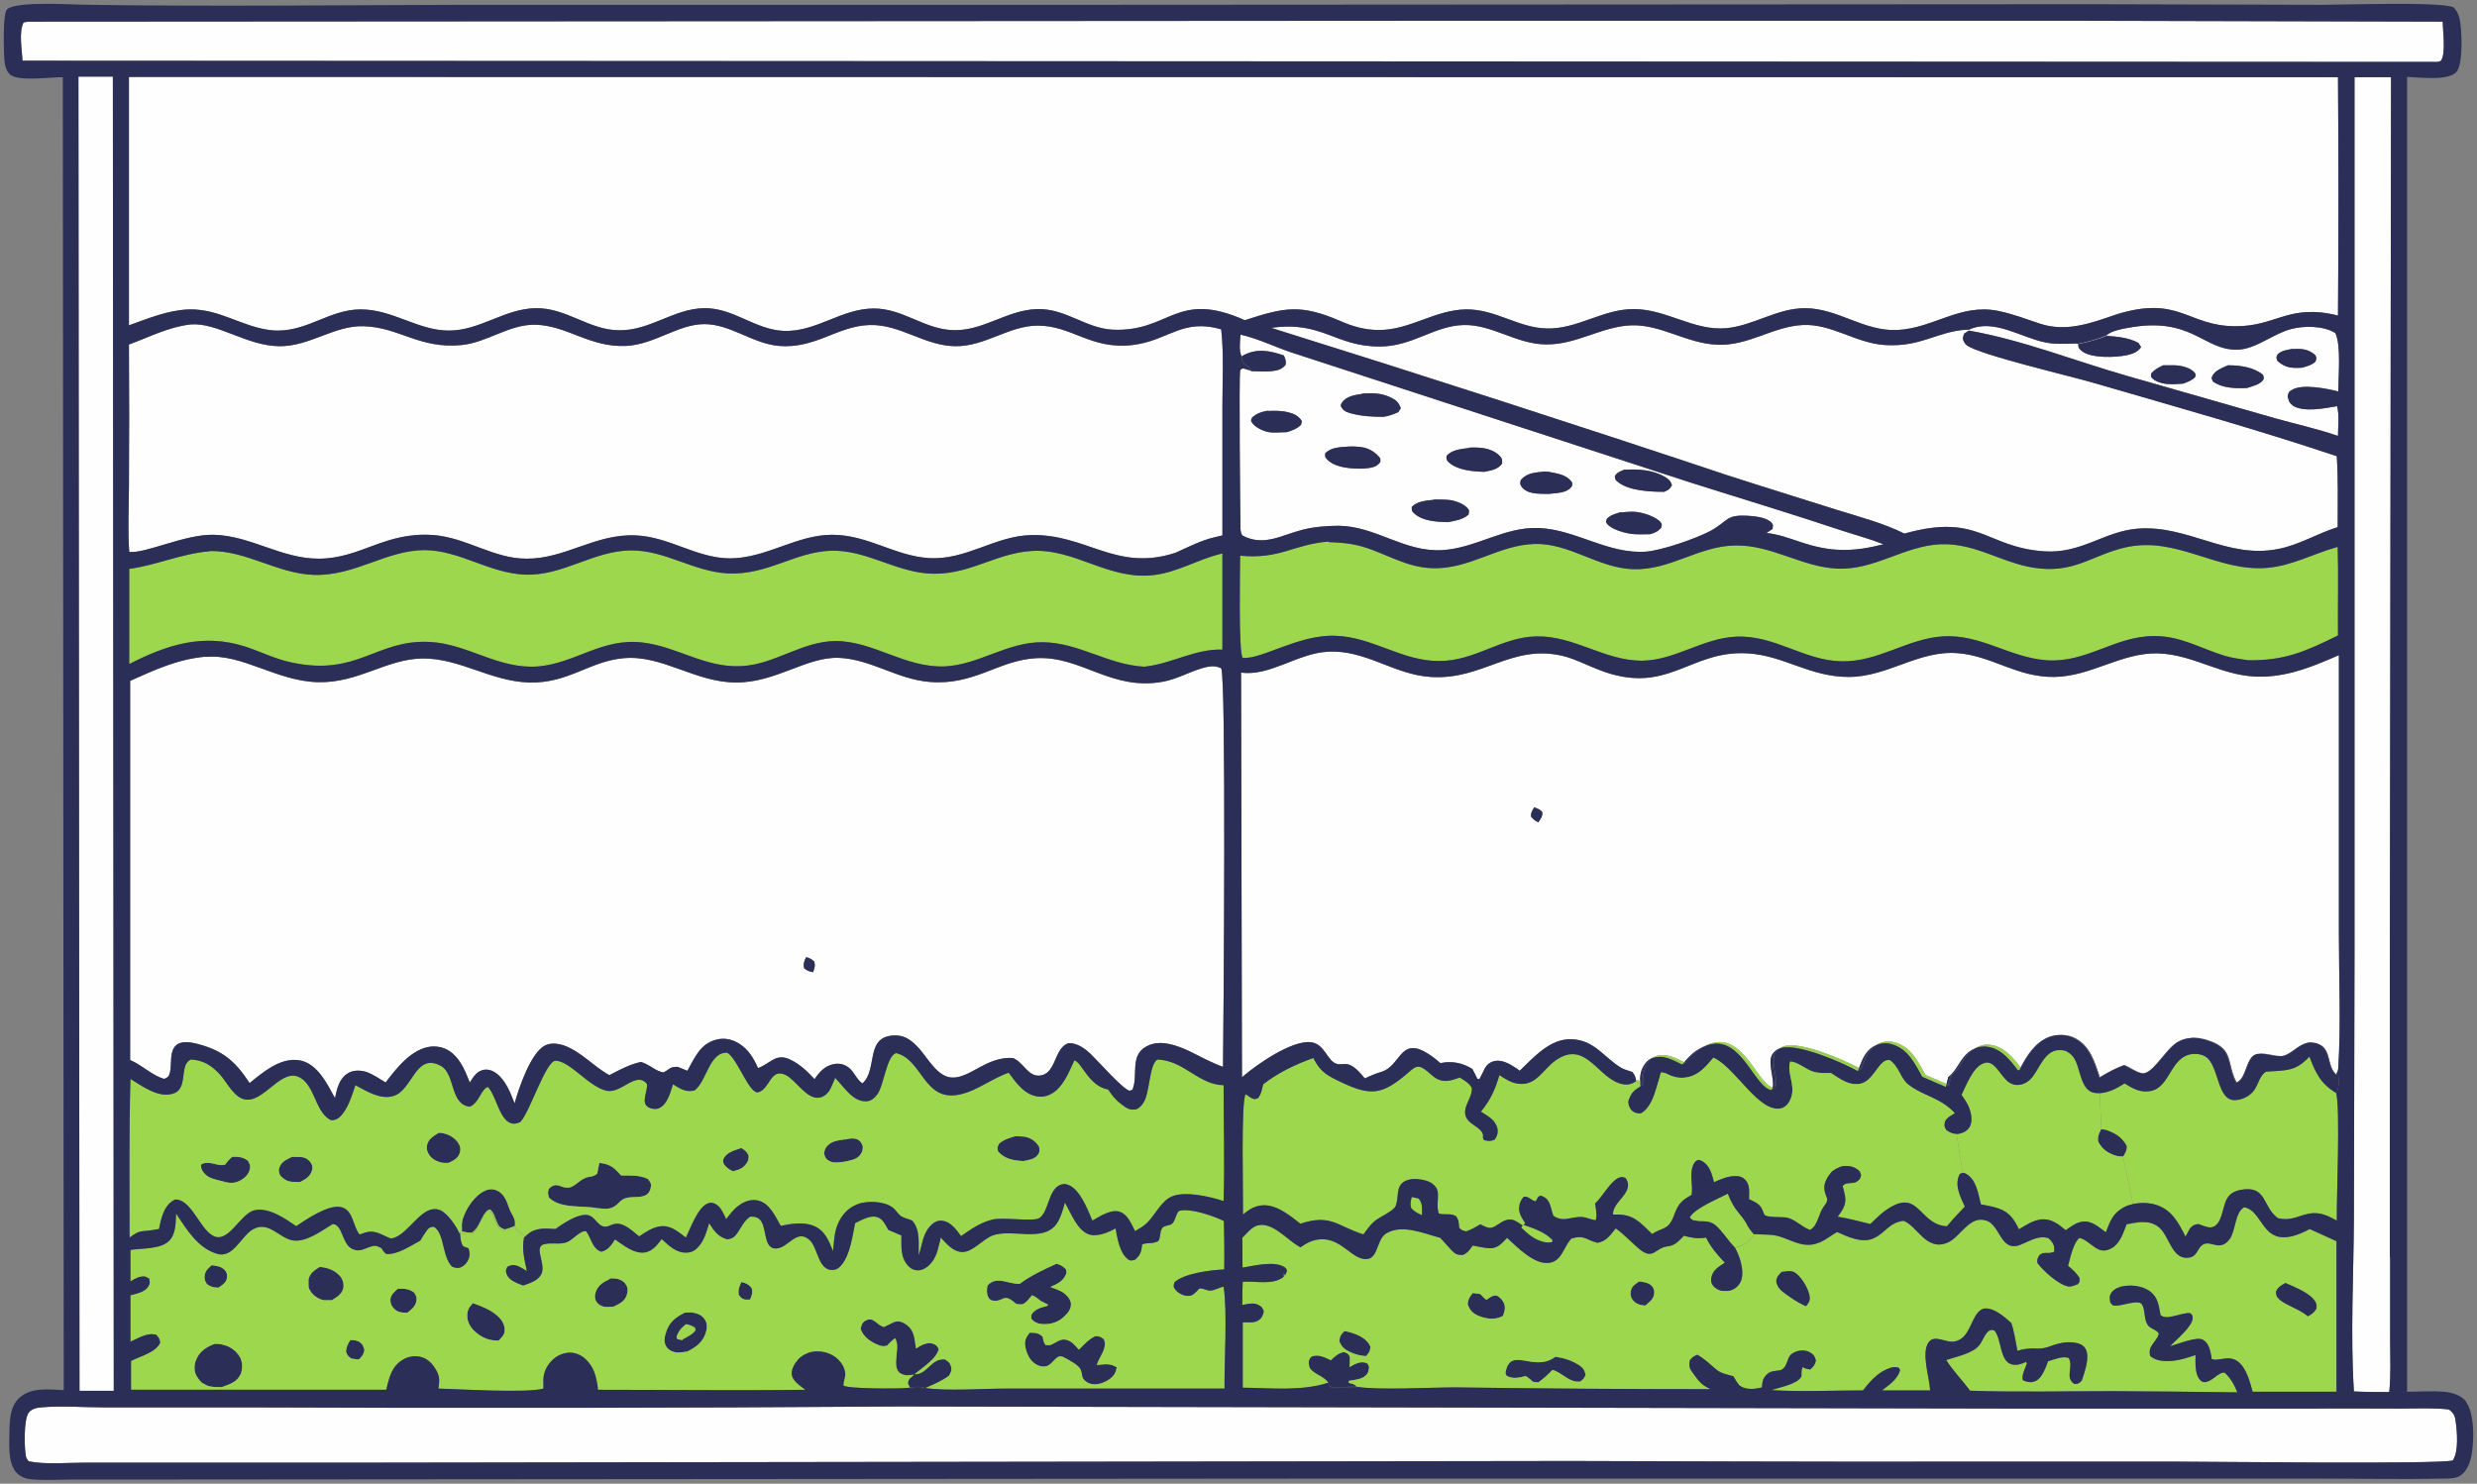 <svg xmlns="http://www.w3.org/2000/svg" id="b" viewBox="0 0 164.82 98.74"><rect x="0" y="0" width="164.82" height="98.74" fill="#808080" stroke="none"/><g id="c"><polygon points="5.29 92.56 5.22 5.1 7.51 5.1 7.57 92.56 5.29 92.56" style="fill:#fefefe;"></polygon><path d="M163.21,97.19c-.78.27-16.37.08-18.55.08h-15.14c-3.39.03-25.01-.04-25.01-.04,0,0-78.08.11-80.3.11H5.63c-1.2,0-2.57.14-3.72-.09-.08-.1-.14-.18-.18-.3-.12-.57-.16-2.49.18-2.94.19-.25.53-.33.84-.35,1.33-.12,2.78,0,4.11,0h9.46c14.51.06,29.03.04,43.54-.06l73.99.14h20.29s5.64,0,5.64,0c1.04,0,2.14-.06,3.17.06.3.21.42.45.45.8.1.68.21,2-.19,2.59Z" style="fill:#fefefe;"></path><path d="M148.25,24.31c-.36.16-.89.35-1.06.75-.06.13,0,.19.06.33.62.45,1.52.47,2.27.43.35-.12.86-.22,1.08-.55.07-.12.02-.19-.02-.33-.63-.51-1.53-.63-2.31-.63h-.02ZM143.94,24.31c-.32.16-.55.26-.79.53-.02.12-.06.18.02.29.22.28.79.42,1.12.43.31.02.67,0,.98-.03.31-.12.57-.2.8-.44.02-.13.06-.17-.04-.29-.29-.35-.96-.49-1.37-.49h-.72ZM138.51,23.35c.59.51,2.29.45,3.04.28.35-.08.7-.2.92-.53l-.18-.28c-.64-.35-1.37-.41-2.09-.47l.02-.02c-.55.24-1.38.47-1.94.57.02.24.04.29.23.45ZM155.59,26.05c-.76-.19-2.37-.52-3.07-.11-.24.13-.24.19-.3.43.06.25.1.45.33.6v.02c.75.47,2.14.18,2.96.04.16.59.06,1.37.06,1.98-1.37-.47-2.78-.78-4.17-1.17l-9.85-2.82c-3.49-1-6.96-2.39-10.54-3.02l-.09.06-.07-.12h.16c1.67-.76,3.43.51,5.05.84.63.14,1.37.1,2.02.08.12,0,.08,0,.16.02.57-.1,1.39-.33,1.94-.57.25-.27,1.03-.43,1.41-.49,4.27-.8,5.03,1.53,7.32,1.45,1.2-.04,2.33-1.05,3.53-1.37.88-.23,2.15-.23,2.95.26.4.78.2,2.93.2,3.89ZM153.18,24.47c.35-.1.61-.16.88-.39.1-.24.1-.22,0-.45-.47-.4-.9-.44-1.49-.4v-.02c-.39.08-.7.1-1.01.36-.12.23-.1.21-.02.45.54.47.94.49,1.64.45Z" style="fill:#fefefe;"></path><path d="M159.04,89.22c0,1.13.06,2.31-.06,3.42-.79,0-1.57,0-2.35-.04-.24-3.8-.02-7.71,0-11.53l.04-17.77V5.14h2.43l-.08,59.3v19.23h.02v5.55Z" style="fill:#fefefe;"></path><path d="M138.04,1.38l24.5.06c0,.56.22,2.13-.11,2.58-.08.12-.32.1-.46.1L1.5,4.04v-.02c-.04-.68-.26-1.92.07-2.53l.32-.05,94.49-.06h41.66Z" style="fill:#fefefe;"></path><path d="M41.21,21.98c-2.01,0-3.52-1.51-5.58-1.47-2.07.04-3.7,1.49-5.76,1.49s-3.78-1.41-5.87-1.41-3.68,1.61-5.92,1.39c-1.94-.2-3.44-1.43-5.48-1.39-1.39.04-2.7.59-4.02,1.06V5.12l146.99.02c.04,5.29.04,10.57,0,15.86-3.27-.82-4.11.73-6.82.71-3.19,0-3.74-2.08-7.91-.79-1.66.57-3.31,1.2-5.07.63-.94-.31-1.86-.67-2.82-.86-2.51-.51-4.29,1.15-6.68,1.27-2.23.12-3.97-1.45-6.17-1.45-1.86,0-3.41,1.16-5.23,1.33-2.17.2-4.01-1.29-6.19-1.27-2.03,0-3.74,1.35-5.77,1.29-1.88-.04-3.43-1.31-5.39-1.27-2.06.04-3.74,1.39-5.78,1.37-.92,0-1.72-.23-2.54-.59-2.67-1.15-3.72-.92-6.37-.06-4.58-2.05-4.97.81-8.81.63-1.8-.1-3.13-1.43-5.02-1.37-2.07.06-3.68,1.57-5.79,1.39-1.8-.14-3.19-1.43-5.06-1.43-2.17,0-3.85,1.59-6.03,1.49-1.92-.1-3.33-1.55-5.29-1.51-2.01.04-3.56,1.49-5.62,1.47Z" style="fill:#fefefe;"></path><path d="M114.97,31.64c-10.09-3.37-20.21-6.64-30.38-9.82,3.39-.49,4.27,1.26,7.23,1.24,2.16,0,3.64-1.39,5.58-1.43,1.9-.04,3.49,1.27,5.45,1.29,2.05.04,3.74-1.21,5.72-1.27,1.95-.06,3.68,1.21,5.68,1.29,2.09.1,3.7-1.21,5.7-1.31,1.91-.1,3.54,1.21,5.46,1.33,2.41.16,3.47-.9,5.44-1.02l.07.12-.22.14c-.08.23-.14.31-.02.54.06.12.1.16.19.24.88.65,7.05,2.08,8.54,2.53,5.37,1.56,10.77,3.07,16.08,4.85.1,1.57.06,3.16.06,4.72-1.33.41-2.55,1.18-3.94,1.45-3.42.69-5.97-1.6-9.36-1.35-2.25.18-3.76,1.69-6.25,1.51-3.91-.28-4.32-2.57-9.28-1.18-1.41-.7-2.99-1.11-4.5-1.58-2.41-.77-4.84-1.51-7.25-2.29Z" style="fill:#fefefe;"></path><path d="M107.86,34.08c-.35.1-.65.18-.92.42-.04.11-.12.19-.04.31.24.39,1.1.63,1.53.7.43.08.92.04,1.37.04.31-.09.51-.17.74-.43.02-.15.08-.21-.03-.35-.34-.41-1.22-.67-1.73-.71-.29-.02-.61.02-.92.04v-.02ZM107.45,31.69c.02.2.02.24.2.38.72.6,2.19.66,3.09.66.27-.13.35-.15.51-.43-.06-.27-.22-.41-.45-.55-.8-.49-1.8-.54-2.72-.49h-.02c-.26.12-.47.18-.61.43ZM101.2,31.93c-.04.16-.08.23,0,.39.16.28.47.43.79.49.33.06.72.06,1.05.06.47-.06,1.16-.04,1.49-.43.12-.12.08-.18.08-.33-.31-.45-.8-.57-1.35-.67-.16-.04-.33-.06-.49-.06-.61.08-1.12.06-1.57.55ZM96.38,30.75c.59.55,1.63.63,2.39.65.45-.1.89-.14,1.18-.55.02-.25,0-.37-.2-.55-.55-.51-1.29-.54-1.99-.51v.02c-.55.08-1.12.1-1.51.53,0,.22-.02.26.13.41ZM93.94,33.73c0,.22-.02.26.13.41.57.55,1.53.59,2.28.61.48-.1.99-.16,1.37-.51,0-.14.07-.21,0-.33-.22-.35-.83-.57-1.22-.63-.35-.04-.72-.04-1.09-.04v.02c-.51.06-1.08.08-1.47.47ZM89.22,27.03c.15.3.33.38.64.47.71.2,1.47.24,2.2.24.37-.06.64-.16.98-.31l.17-.26c-.14-.39-.31-.55-.68-.72-.59-.3-1.24-.3-1.88-.26v.02c-.49.08-1.08.14-1.37.61-.06.08-.06.14-.06.21ZM89.71,29.72c-.53.04-1.14.04-1.53.45,0,.15-.04.19.06.33.49.59,1.45.67,2.15.69h.26c.39-.04.86-.04,1.13-.36.12-.11.06-.17.06-.33-.29-.39-.74-.67-1.23-.74-.28-.04-.59-.06-.88-.04h-.02ZM83.3,28.11c.2.33.77.59,1.14.65s.8,0,1.19,0c.37-.12.67-.22.94-.49l.06-.24c-.21-.35-.55-.51-.94-.6-.41-.1-.9-.1-1.33-.08v-.02c-.43.08-.71.17-1.04.45-.06.15-.12.17-.02.33ZM85.42,23.65c-.96-.32-1.79-.49-2.71.01-.02.02-.05.04-.09.06-.2-.37-.1-1.03-.08-1.45,1.11.24,2.23.79,3.31,1.16l26.69,8.7c3.31,1.05,6.64,2.05,9.93,3.15.94.31,1.92.57,2.86.94-2.07.53-3.54.53-5.56-.16-.75-.25-1.45-.51-2.23-.59l.41-.27c0-.14.06-.23-.02-.35-.28-.39-1-.47-1.43-.51-1.74-.14-1.41.31-2.74,1.02-.94.49-3.18,1.27-4.23,1.35-2.51.19-4.67-1.47-7.13-1.57-2.31-.1-4.19,1.35-6.45,1.47-2.52.14-4.4-1.59-6.87-1.62-.8,0-1.65.07-2.43.27-1.37.35-2.58,1.14-3.99.37-.14-.23-.12-.49-.12-.74-.02-.92-.1-9.65-.03-10.21v-.02c.04-.09.07-.08.2-.15l.53.16.02.03c.45,0,.9.06,1.35,0,.38-.04.69-.11.94-.43q.04-.33-.13-.62Z" style="fill:#fefefe;"></path><path d="M30.74,22.96c1.7-.18,3.13-1.37,4.85-1.35,2.16.04,3.63,1.53,6.09,1.41,1.88-.1,3.45-1.45,5.19-1.45s3.2,1.29,4.94,1.45c2.45.21,3.92-1.33,6.05-1.39,2.06-.06,3.68,1.41,5.76,1.41,1.96,0,3.52-1.37,5.44-1.37,2.28,0,3.53,1.62,6.31,1.29,2.39-.29,3.29-1.8,5.89-1.04.18,1.65.08,3.37.08,5.02v8.69l-.41.1c-.96.2-1.84.67-2.72,1.06-3.96,1.29-5.93-1.28-9.62-1.18-2.39.06-4.32,1.69-6.79,1.53-2.25-.14-4.12-1.55-6.43-1.55s-4.36,1.55-6.77,1.57c-2.24,0-4.04-1.43-6.29-1.53-2.72-.12-4.68,1.57-7.29,1.55-2.17,0-3.97-1.39-6.15-1.57-3.25-.25-4.83,1.55-7.63,1.57-2.51.02-4.53-1.53-7.03-1.59-1.92-.04-4.51,1.26-5.61,1.14-.11-1.45-.02-2.96-.02-4.41.02-3.13.02-6.27,0-9.4h.02c1.39-.51,2.59-1.15,4.08-1.33,1.8-.14,3.76,1.45,5.95,1.45,2,0,3.63-1.39,5.56-1.33,2.37.06,3.73,1.54,6.55,1.25Z" style="fill:#fefefe;"></path><path d="M53.64,63.7c-.13.26-.21.46-.13.74.22.18.32.2.59.26.1-.28.16-.42.08-.71-.2-.18-.3-.23-.54-.29ZM31.26,72.04c-.29-.71-.56-1.43-1.15-1.94-.41-.35-.9-.49-1.43-.45-1.29.14-2.29,1.43-3.02,2.39-.39-.24-.82-.53-1.25-.69-.39-.13-.88-.15-1.23.06-.61.36-.75,1.02-.89,1.67-.27-.49-.54-1.02-.88-1.47-.39-.53-.92-1-1.6-1.06-1.2-.14-2.33.82-3.2,1.53-.94-1.43-1.74-2.14-3.4-2.59-.41-.11-1.08-.25-1.45.04-.51.39-.32,1.3-.45,1.84-.06.28-.14.32-.37.43-.69-.15-1.49-.9-2.18-1.21-.04,0-.06-.02-.1-.04v-25.24c1.69-.75,3.18-1.45,5.04-1.61l-.02.02c2.43-.24,4.7,1.61,7.48,1.68,2.72.06,4.56-1.56,6.99-1.58,2.47,0,4.49,1.51,7.03,1.6,2.65.08,4.04-1.43,6.35-1.62,2.56-.22,4.78,1.64,7.48,1.62,2.64,0,4.66-1.72,6.81-1.64,2.1.08,3.9,1.43,6.02,1.6,3.01.26,4.6-1.46,7.15-1.58,2.99-.14,4.95,2.19,8.38,1.57.9-.16,1.72-.63,2.58-.89.43-.13.9-.23,1.31,0,.34.59.16,23.54.12,26.52-.76-.27-1.49-.68-2.23-1.04-.8-.37-1.8-.76-2.68-.41-1.39.57-.69,2-1.12,2.98l-.2.06c-.49-.16-2.03-1.92-2.52-2.39-.39-.39-.94-.8-1.53-.78-.65.23-.78,1.01-1.1,1.56-.17.3-.39.53-.74.59-.78.14-1.1-.74-1.7-1.08-.06-.02-.1-.06-.16-.08-1.78-.11-2.86,1.38-4.08,1.3-.95-.06-1.58-1.28-2.15-1.92-.41-.45-.86-.86-1.51-.88-2.17-.06-1.21,2.25-2.27,3.19-.37-.22-.55-.77-.9-1.04-.29-.23-.63-.31-.98-.25-.61.11-.98.52-1.31,1.01-.45-.5-.94-.96-1.55-1.27-1.02-.53-1.35.22-2.21.53-.3-.67-.63-1.23-1.26-1.63-.47-.29-1.01-.41-1.56-.25-1.04.29-1.39,1.19-1.88,2.06-.22-.08-.43-.18-.65-.26-.23,0-.37,0-.57.14-.11.08-.23.16-.37.23-.49-.07-.9-.49-1.39-.66-.04,0-.08-.02-.1-.04-.76.16-1.43.53-2.11.88-1.06-.57-1.88-1.57-3.04-1.98-.41-.13-.88-.19-1.27.02-.94.51-1.72,2.84-2,3.84-.27-.7-.59-1.53-1.21-2-.26-.19-.55-.29-.86-.23-.46.1-.67.47-.91.84Z" style="fill:#fefefe;"></path><path d="M153.77,69.38c-.1-.01-.19,0-.27.03-.59.13-1.03.73-1.57.85-.05.01-.11.02-.17.02-.46,0-1.05-.22-1.48-.15-.05,0-.09.01-.13.02-.08.02-.16.06-.22.11-.5.4-.51,1.56-1.11,1.77-.69-1.28-.12-2.24-1.93-2.81-.16-.05-.33-.1-.49-.12-.08-.02-.15-.03-.23-.03-.06-.01-.11-.01-.17-.01-.09,0-.18,0-.26.02-.28.02-.54.1-.8.24-.77.42-1.53,1.9-2.22,2.09-.05,0-.1.02-.14.02-.03-.01-.06-.01-.09-.02-.39-.09-.75-.37-1.12-.53-.01,0-.01.01-.02.01s-.01-.01-.02-.01c-.58.22-1.07.48-1.61.81-.33-1.01-.65-2.1-1.66-2.61-.22-.11-.47-.18-.72-.2-.07-.01-.13-.01-.2-.01-.13,0-.25.01-.38.03-.14.02-.27.06-.4.1-.93.36-1.47,1.21-1.91,2.05-.5-.69-1.14-1.42-2.03-1.52-.38-.05-.74.06-1.06.27-.01-.01-.01,0-.02.01-.13.05-.26.14-.37.23-.57.47-.76,1.22-1.33,1.63-.04.16-.08.32-.12.47l-1.41-.61c-.47-.88-.96-1.86-2-2.15-.43-.14-.84-.08-1.21.13-.01.01-.03.02-.04.03h-.01c-.06.03-.11.06-.17.09-.56.33-.76.87-.98,1.45-1.15-.61-3.84-1.75-4.93-1.47-.11.03-.22.07-.32.15-.02,0-.04.01-.06.03h-.01c-.2.08-.38.23-.49.45-.26.55.21,1.67.06,2.15-1.19-.47-2.1-4.15-4.64-2.71-.15.07-.32.16-.49.28-.28.2-.52.46-.75.73-.59-.29-1.2-.62-1.88-.41-.07.03-.14.06-.21.11-.01,0-.02.01-.03.01-.3.13-.5.36-.64.64-.16.32-.19.62-.17.96l-.16-.12s-.08.05-.11.07c-.03-.25-.08-.37-.24-.6-.22-.09-.51-.15-.73-.27-1.17-.69-1.8-1.88-3.35-1.92-1.41-.04-2.49,1.2-3.43,2.1-.07-.06-.13-.1-.21-.16-.45-.29-1.02-.65-1.59-.45-.35.12-.51.39-.64.7-.08.16-.16.32-.24.47l-.14-.03c-.11-.22-.21-.44-.33-.65-.65-.41-1.37-.55-2.13-.39-.36-.32-.71-.59-1.14-.81-1.53-.76-1.55.98-2.74,1.38-.39.11-.77.27-1.14.45-.33-.38-.78-.96-1.31-.96-.16,0-.37.04-.53,0-.66-.14-.82-1.36-1.76-1.45-1.29-.14-3.62,1.5-4.58,2.33l-.06-26.93c1.92.27,3.76-1.29,5.79-1.39,2.49-.14,4.39,1.53,6.82,1.68,3.47.24,5.39-2.23,8.83-1.39.81.2,1.57.61,2.33.9,4.59,1.82,6.04-1.31,9.93-1.08,2.43.14,4.15,1.59,6.78,1.57,2.58-.02,4.64-1.8,7.23-1.58,2.29.19,3.93,1.62,6.42,1.58,2.45-.04,4.43-1.62,6.87-1.57,2.53.08,4.39,1.65,7.05,1.55,1.81-.06,3.37-.72,5-1.43v18.53c0,2.96.14,5.97-.04,8.91,0,.18-.06.29-.14.47-.04-.04-.08-.08-.11-.12-.5-.59-.23-1.67-1.16-1.94-.01,0-.02-.01-.02-.01-.05-.02-.1-.03-.16-.04h-.04s-.06-.02-.09-.01c-.02,0-.04,0-.06-.01h-.04ZM102.36,54.73c.17-.28.27-.34.27-.67-.15-.21-.29-.23-.53-.33v-.02c-.15.25-.23.33-.23.63.15.19.27.27.49.39Z" style="fill:#fefefe;"></path><path d="M155.34,71.39s.07.08.11.12h-.04s-.07-.08-.11-.12c-.49-.58-.24-1.65-1.12-1.94.93.27.66,1.35,1.16,1.94Z" style="fill:#2b2e56;"></path><path d="M154.16,69.44c-.06-.02-.13-.03-.2-.04h.04c.06.01.11.02.16.04Z" style="fill:#2b2e56;"></path><path d="M153.81,69.38s.04.01.06.01c-.02-.01-.04-.01-.06-.01Z" style="fill:#2b2e56;"></path><path d="M153.98,86.49c.18.22.18.34.16.61-.16.27-.31.37-.57.51-.58-.49-1.58-.78-1.94-1.16-.19-.19-.19-.25-.19-.52.15-.3.37-.42.66-.57v.02c.59.27,1.47.6,1.88,1.11Z" style="fill:#2b2e56;"></path><path d="M154.06,24.08c-.27.23-.53.29-.88.39-.7.04-1.1.02-1.64-.45-.08-.24-.1-.22.02-.45.31-.26.62-.28,1.01-.36v.02c.59-.04,1.02,0,1.49.4.1.23.1.21,0,.45Z" style="fill:#2b2e56;"></path><path d="M151.93,70.26c.54-.12.98-.72,1.57-.85-.56.14-.98.71-1.53.85-.01,0-.03.01-.04,0Z" style="fill:#2b2e56;"></path><path d="M150.28,70.13c.43-.07,1.02.15,1.48.15-.44.03-1.04-.21-1.48-.15Z" style="fill:#2b2e56;"></path><path d="M148.82,72.03c.6-.21.61-1.37,1.11-1.77.06-.05.14-.09.22-.11-.07.03-.13.06-.18.11-.51.41-.51,1.62-1.14,1.78,0,0,0-.01-.01-.01Z" style="fill:#2b2e56;"></path><path d="M147.19,25.06c.17-.4.7-.59,1.06-.75h.02c.78,0,1.68.12,2.31.63.04.14.09.21.02.33-.22.33-.73.43-1.08.55-.75.04-1.65.02-2.27-.43-.06-.14-.12-.2-.06-.33Z" style="fill:#2b2e56;"></path><path d="M148.79,72.04c-.7-1.29-.13-2.25-1.93-2.82-.15-.05-.31-.09-.46-.12.16.02.33.07.49.12,1.81.57,1.24,1.53,1.93,2.81-.01,0-.02.01-.03.01Z" style="fill:#2b2e56;"></path><path d="M146.4,69.1c-.08-.01-.16-.02-.23-.03.08,0,.15.01.23.03Z" style="fill:#2b2e56;"></path><path d="M146.17,69.07c-.06-.01-.11-.01-.17-.01.06,0,.11,0,.17.01Z" style="fill:#2b2e56;"></path><path d="M143.15,24.84c.24-.27.47-.37.79-.53h.72c.41,0,1.08.14,1.37.49.1.12.06.16.04.29-.23.24-.49.32-.8.44-.31.03-.67.05-.98.03-.33-.01-.9-.15-1.12-.43-.08-.11-.04-.17-.02-.29Z" style="fill:#2b2e56;"></path><path d="M144.97,69.32c-.78.42-1.53,1.95-2.25,2.09.69-.19,1.45-1.67,2.22-2.09.26-.14.52-.22.8-.24-.26.03-.51.1-.77.24Z" style="fill:#2b2e56;"></path><path d="M153.67,70.32c.43,1.11.73,1.78,1.78,2.42.28,1.06.02,6.98.04,8.49-.76-.42-1.31-.65-2.19-.38-.63.2-1.06.38-1.72.22-1.06-.73-.71-2.23-2.51-1.88-.39.08-.71.25-.9.61-.3.52-.3,1.78-1.04,1.88-.26.03-.61-.14-.84-.22-.24.02-.38.08-.55.27-.08.1-.14.26-.2.36-.02.04-.06.09-.08.13l-.03.1c-.44-.9-.89-1.76-1.88-2.11-.49-.17-1.08-.2-1.62-.08l-.66-3.17c.16-.28.24-.36.24-.69-.28-.53-.67-.8-1.24-1.02-.15-.06-.3-.08-.46-.1,0-.01.01-.01.01-.02l-.1-2.38c.6-.03,1.17-.34,1.65-.65.55.35,1.06.63,1.72.51,1.34-.24,1.3-2.31,2.82-2.47.3-.02.59.02.85.18.92.58.74,3.01,2.01,2.89.47-.03.98-.29,1.24-.68.25-.37.39-1.02.78-1.21,1.29-.1,1.94.01,2.88-1Z" style="fill:#9dd74d;"></path><path d="M141.5,81.47h0s0,.01-.02.01h.02Z" style="fill:#9dd74d;"></path><path d="M142.45,71.41c-.38-.09-.74-.36-1.1-.52.01,0,.01-.01.02-.01.37.16.73.44,1.12.53.03,0,.06,0,.09.02-.04,0-.09-.01-.13-.02Z" style="fill:#2b2e56;"></path><path d="M138.28,22.9c.56-.1,1.39-.33,1.94-.57l-.02.02c.72.06,1.45.12,2.09.47l.18.28c-.22.33-.57.45-.92.53-.75.17-2.45.23-3.04-.28-.19-.16-.21-.21-.23-.45Z" style="fill:#2b2e56;"></path><path d="M141.35,70.89c-.6.22-1.09.48-1.62.82t-.01-.02c.54-.33,1.03-.59,1.61-.81,0,0,0,.01.02.01Z" style="fill:#2b2e56;"></path><path d="M140.82,76.92c-.57-.18-.94-.43-1.21-.96-.04-.35.06-.52.2-.81.16.02.31.04.46.1.57.22.96.49,1.24,1.02,0,.33-.08.41-.24.69-.15,0-.31,0-.45-.04Z" style="fill:#2b2e56;"></path><path d="M139.69,71.71c-.34-1.02-.63-2.1-1.67-2.63-.21-.1-.45-.17-.68-.2.25.02.5.09.72.2,1.01.51,1.33,1.6,1.66,2.61-.01.01-.02.01-.03.02Z" style="fill:#2b2e56;"></path><path d="M137.34,68.88c-.07,0-.13-.01-.2-.01.07,0,.13,0,.2.01Z" style="fill:#2b2e56;"></path><path d="M136.4,69c-.94.37-1.49,1.23-1.93,2.08-.01-.01-.01-.02-.02-.03.44-.84.98-1.69,1.91-2.05.13-.04.26-.08.4-.1-.12.03-.25.06-.36.1Z" style="fill:#2b2e56;"></path><path d="M134.43,71.15s.03-.05.04-.07c.01,0,.02.03.03.04l-.07.03Z" style="fill:#2b2e56;"></path><path d="M134.47,71.08s-.02.05-.04.07h-.02s-.01,0-.01,0c.01-.03.03-.07.05-.1.01.01.01.02.02.03Z" style="fill:#2b2e56;"></path><path d="M134.41,71.16h.02s0,0-.01.02c0,0,0-.01,0-.01h0Z" style="fill:#2b2e56;"></path><path d="M134.41,71.16h0s-.03.02-.03.02c.01-.01.01-.02.02-.03,0,0,0,.01.01.01Z" style="fill:#2b2e56;"></path><path d="M132.21,69.65c-.26-.03-.51,0-.74.1.26-.14.55-.2.87-.16.91.12,1.55.88,2.06,1.56-.01.01-.01.02-.02.03l-.1.06c-.51-.71-1.15-1.49-2.07-1.59Z" style="fill:#9dd74d;"></path><path d="M132.34,69.59c-.32-.04-.61.02-.87.16-.04,0-.08.02-.11.05.32-.21.68-.32,1.06-.27.89.1,1.53.83,2.03,1.52-.02.03-.04.07-.05.1-.51-.68-1.15-1.44-2.06-1.56Z" style="fill:#9dd74d;"></path><path d="M131.11,69.98s.05-.04.08-.06c-.05.04-.09.08-.13.12.01-.03.03-.04.05-.06Z" style="fill:#2b2e56;"></path><path d="M130.99,70.11s.04-.06.07-.07c-.02.02-.05.04-.07.07Z" style="fill:#2b2e56;"></path><path d="M130.52,72.86c.31-.62.76-1.84,1.45-2.09.24-.1.43-.06.63.08.57.43.84,1.41,1.7,1.35.39-.02.71-.24.94-.53.47-.59.82-1.71,1.69-1.78h.27c.06,0,.1.02.14.02s.08.03.11.03l.12.06s.08.06.12.08c.02.02.06.04.1.08l.1.1c.6.64.45,2.41,1.58,2.48.08.01.17.01.25.01l.1,2.38s-.01.01-.01.02c-.14.29-.24.46-.2.81.27.53.64.78,1.21.96.14.04.3.04.45.04l.66,3.17c-.21.05-.42.11-.6.21-.76.42-.9.9-1.21,1.67-.45-.33-.92-.78-1.53-.71-.43.04-.8.34-1.14.57-.49-.41-.96-.78-1.62-.72-.55.06-1.04.39-1.49.66-.31-.64-.61-1.11-1.31-1.37-.39-.14-.8-.21-1.22-.29-.17-.65-.29-1.61-.94-2-.11-.08-.15-.08-.27-.1l-.41-2.58c.08,0,.16-.02.25-.04.26-.06.47-.2.61-.41.23-.39.12-.94-.04-1.34-.12-.29-.31-.56-.49-.82Z" style="fill:#9dd74d;"></path><path d="M129.98,71.44c.38-.38.61-.94,1.01-1.33-.39.42-.6.98-1.01,1.33Z" style="fill:#2b2e56;"></path><path d="M129.86,71.55s.01-.02.02-.02l-.02.02Z" style="fill:#2b2e56;"></path><path d="M129.64,72.19c.03-.2.09-.39.14-.58.03-.02.06-.04.08-.06-.06.24-.12.45-.16.67l-.06-.03Z" style="fill:#2b2e56;"></path><path d="M129.52,72.14c.04-.15.08-.31.12-.47.57-.41.76-1.16,1.33-1.63.11-.09.24-.18.37-.23-.05.03-.1.07-.15.11-.03.02-.05.04-.08.06-.02.02-.04.03-.05.06-.03.01-.05.03-.07.07-.4.39-.63.95-1.01,1.33-.03.04-.06.07-.1.09-.01,0-.01.01-.02.02-.02.02-.05.04-.08.06-.05.19-.11.38-.14.58l-.12-.05Z" style="fill:#2b2e56;"></path><path d="M129.5,72.22s.01-.05.02-.08l.12.05s-.02.05-.02.08l-.12-.05Z" style="fill:#2b2e56;"></path><path d="M126.11,69.38c1.04.29,1.53,1.27,2,2.15l1.41.61s-.01.05-.02.08l-1.47-.63c-.47-.88-.96-1.86-1.99-2.15-.34-.1-.68-.09-.99.03-.01.01-.02.01-.03.01-.03.01-.05.02-.08.03-.02.01-.05.02-.08.03.01-.01.03-.02.04-.03.37-.21.78-.27,1.21-.13Z" style="fill:#9dd74d;"></path><path d="M125.05,69.47c.31-.12.65-.13.99-.03,1.03.29,1.52,1.27,1.99,2.15l1.47.63s0,.07-.02.11l-1.58-.68c-.47-.88-.96-1.86-2-2.16-.29-.09-.57-.09-.85-.02Z" style="fill:#9dd74d;"></path><path d="M124.94,69.51s.05-.02.08-.03c-.02.01-.05.02-.08.03Z" style="fill:#9dd74d;"></path><path d="M124.86,69.54s.06-.02.08-.03c-.03.01-.06.03-.09.04h.01Z" style="fill:#2b2e56;"></path><path d="M124.82,69.57l-.09.06s.06-.05.09-.06Z" style="fill:#2b2e56;"></path><path d="M124.69,69.66s-.03.02-.04.03c.02-.01.03-.02.04-.03Z" style="fill:#2b2e56;"></path><path d="M123.79,71.13c.22-.54.39-1.06.83-1.41-.41.38-.56.9-.78,1.44-.02-.01-.03-.02-.05-.03Z" style="fill:#2b2e56;"></path><path d="M124.62,69.72c-.44.35-.61.87-.83,1.41-.03-.01-.06-.03-.09-.05.22-.58.42-1.12.98-1.45.06-.03.11-.06.17-.08-.01,0-.02.01-.03.02-.03.01-.06.03-.09.06-.01.01-.02.02-.04.03-.01,0-.02.02-.04.03l-.03.03Z" style="fill:#2b2e56;"></path><path d="M123.7,71.08s.06.04.09.05l-.03.09s-.06-.03-.09-.05c.01-.03.03-.06.03-.09Z" style="fill:#2b2e56;"></path><path d="M118.18,85.26c.04-.31.16-.41.37-.63.22-.02.57-.09.79,0,.47.2,1.04,1.16,1.09,1.67.04.27-.09.43-.25.64-.47-.19-.96-.52-1.37-.82-.33-.23-.57-.45-.63-.86Z" style="fill:#2b2e56;"></path><path d="M123.63,71.28c-1.06-.59-3.94-1.84-5.08-1.55.04-.03.09-.05.14-.06,1.13-.28,3.89.89,4.98,1.5,0,.04-.03.07-.04.11Z" style="fill:#9dd74d;"></path><path d="M118.49,69.75s.04-.03.06-.02c-.02,0-.04.01-.06.02Z" style="fill:#9dd74d;"></path><path d="M118.55,69.73s-.04,0-.06.02c-.01,0-.03,0-.04,0,.1-.08.21-.12.32-.15,1.09-.28,3.78.86,4.93,1.47,0,.03-.02.06-.03.09-1.09-.61-3.85-1.78-4.98-1.5-.05.01-.1.03-.14.06Z" style="fill:#9dd74d;"></path><path d="M118.38,69.79h.01l-.02.02s0-.01.01-.02Z" style="fill:#2b2e56;"></path><path d="M118.05,72.42c.25-.42-.3-1.63-.02-2.24.07-.16.19-.29.34-.37-.11.07-.2.18-.27.31-.29.63.36,1.98-.03,2.31t-.02-.01Z" style="fill:#2b2e56;"></path><path d="M117.97,72.53s-.05-.01-.08-.03c.03-.03.05-.07.06-.11.03.02.07.03.1.03-.01.03-.04.05-.06.07l-.02.04Z" style="fill:#2b2e56;"></path><path d="M117.95,72.39c.15-.48-.32-1.6-.06-2.15.11-.22.29-.37.49-.45-.01.01-.01.02-.01.02-.15.08-.27.21-.34.37-.28.61.27,1.82.02,2.24-.03,0-.07,0-.1-.03Z" style="fill:#2b2e56;"></path><path d="M116.58,82.33s.02-.02.02-.02l-.02.02Z" style="fill:#2b2e56;"></path><path d="M116.58,82.33s-.03.04-.05.06c.02-.02.03-.04.05-.06Z" style="fill:#2b2e56;"></path><path d="M116.53,82.39c-.06.08-.13.15-.2.22.07-.07.13-.14.2-.22Z" style="fill:#2b2e56;"></path><path d="M116.03,82.83s.04-.02.06-.04c-.02.01-.04.03-.06.04Z" style="fill:#2b2e56;"></path><path d="M115.44,83.03c.23-.04.41-.11.57-.19-.15.09-.34.16-.56.2-.01,0-.01-.01-.01-.01Z" style="fill:#9dd74d;"></path><path d="M115.45,83.04s-.02.01-.03.01l.02-.02s0,.01.01.01Z" style="fill:#9dd74d;"></path><path d="M112.44,81.01c.34-.61,1.88-1.23,2.53-1.57.47,1.24.92,1.32,1.33,2.16.12.21.26.37.41.55-.03.06-.07.11-.11.16,0,0-.02.01-.02.02-.02.02-.03.04-.05.06-.07.08-.13.15-.2.22s-.15.13-.24.18c-.02.02-.04.03-.06.04,0,0-.01,0-.02,0-.16.08-.34.15-.57.19-.37-.38-.65-.81-1-1.2s-.57-.53-1.09-.55c-.18,0-.34,0-.51-.04-.24-.03-.26-.05-.4-.23Z" style="fill:#9dd74d;"></path><path d="M117.85,72.55c-1.05-.23-1.84-3.1-3.64-3.1,1.82-.11,2.64,2.71,3.68,3.05-.01.02-.02.04-.04.05Z" style="fill:#9dd74d;"></path><path d="M114.21,69.45c-.07,0-.14.01-.21.02.08-.02.14-.02.21-.02Z" style="fill:#9dd74d;"></path><path d="M113.92,69.48s-.06.02-.09.02c.03-.02.06-.02.09-.02Z" style="fill:#2b2e56;"></path><path d="M113.83,69.5c-.16.03-.33.09-.52.18,2.54-1.44,3.45,2.24,4.64,2.71-.01.04-.03.08-.06.11-1.04-.34-1.86-3.16-3.68-3.05-.07,0-.13,0-.21.02-.02,0-.05,0-.08.01-.03,0-.06,0-.09.02Z" style="fill:#9dd74d;"></path><path d="M112.69,70.14c.11-.11.22-.21.34-.29.1-.07.19-.12.28-.17.19-.09.36-.15.52-.18-.28.08-.58.22-.9.44-.08.06-.16.13-.24.2Z" style="fill:#2b2e56;"></path><path d="M112.34,70.51l-.08.08s.05-.06.08-.08Z" style="fill:#2b2e56;"></path><path d="M112.25,70.61l-.03.03s.01-.02.03-.03Z" style="fill:#2b2e56;"></path><path d="M112.22,70.64h-.01s0,0,.01,0Z" style="fill:#2b2e56;"></path><path d="M112.25,70.61s-.03.02-.03.03c-.01,0-.01.01-.01.01-.03.03-.05.05-.07.08-.02-.02-.05-.03-.07-.04.23-.27.47-.53.75-.73.17-.12.34-.21.49-.28-.09.05-.18.1-.28.17-.12.08-.23.18-.34.29-.12.11-.24.24-.35.37-.03.02-.06.05-.08.08t-.01.02Z" style="fill:#2b2e56;"></path><path d="M112.21,70.65s-.04.05-.06.08h-.01s.04-.05.07-.08Z" style="fill:#2b2e56;"></path><path d="M112.14,70.73s-.06.07-.09.1c-.02-.01-.05-.02-.07-.04.03-.03.06-.07.09-.1.02.01.05.02.07.04Z" style="fill:#2b2e56;"></path><path d="M110.32,70.33c.59-.1,1.15.2,1.66.46-.02.02-.03.04-.05.06-.5-.25-1.04-.55-1.61-.52Z" style="fill:#9dd74d;"></path><path d="M153.5,69.41c.08-.03.17-.04.27-.03h.04s.04,0,.06.01c.03-.01.06,0,.09.01.07.01.14.02.2.04,0,0,0,.01.02.01.88.29.63,1.36,1.12,1.94.04.04.07.08.11.12h.18c.06.39.06.9-.14,1.23-1.05-.64-1.35-1.31-1.78-2.42-.94,1.01-1.59.9-2.88,1-.39.19-.53.84-.78,1.21-.26.39-.77.65-1.24.68-1.27.12-1.09-2.31-2.01-2.89-.26-.16-.55-.2-.85-.18-1.52.16-1.48,2.23-2.82,2.47-.66.12-1.17-.16-1.72-.51-.48.31-1.05.62-1.65.65-.08,0-.17,0-.25-.01-1.13-.07-.98-1.84-1.58-2.48l-.1-.1s-.08-.06-.1-.08c-.04-.02-.08-.04-.12-.08l-.12-.06s-.07-.03-.11-.03-.08-.02-.14-.02h-.27c-.87.07-1.22,1.19-1.69,1.78-.23.29-.55.51-.94.53-.86.06-1.13-.92-1.7-1.35-.2-.14-.39-.18-.63-.08-.69.25-1.14,1.47-1.45,2.09.18.26.37.53.49.82.16.4.27.95.04,1.34-.14.21-.35.35-.61.41-.09.02-.17.04-.25.04-.25,0-.48-.11-.69-.26-.11-.21-.17-.29-.1-.53.08-.27.36-.41.57-.54l.1-.06c-1-1.06-2.04-1.1-3.07-1.88-.55-.41-.63-1.22-1.26-1.65-.72-.1-1.02,1.37-1.94,1.57-.76.15-1.37-.32-1.97-.71-.38,0-.79.02-1.14-.08-.51-.13-1.06-.68-1.57-.68-.25.78.41,1.61.02,2.51-.12.27-.31.52-.62.6-1.45.34-2.98-2.58-4.39-3.31l-.12-.06c-.41.47-.78.96-1.39,1.2-.57.21-1.06.18-1.61-.08-.19-.1-.25-.12-.49-.14-.09.32-.17.63-.27.94-.18.63-.45,1.45-1.06,1.79-.25,0-.37,0-.58-.16-.2-.18-.24-.37-.28-.61.16-.55.33-.74.82-1.04,0-.04-.01-.08-.01-.11l.13.09c0-.06-.01-.12-.01-.17l.11.08c-.04-.45-.04-.85.16-1.26.06-.13.14-.26.23-.36.03-.03.06-.05.09-.07.07-.05.15-.09.24-.11.07-.02.14-.04.21-.05h.02c.57-.03,1.11.27,1.61.52.02-.02.03-.04.05-.06.02.02.05.03.07.04.03-.03.06-.07.09-.1h.01s.05-.05.06-.08h.01s.02-.03.03-.04.01-.01.01-.02l.08-.08c.11-.13.23-.26.35-.37.08-.07.16-.14.24-.2.32-.22.62-.36.9-.44.03,0,.06-.01.09-.02s.06-.01.08-.01c.07-.01.14-.02.21-.02,1.8,0,2.59,2.87,3.64,3.1.02-.01.03-.03.04-.05.03.02.05.02.08.03l.02-.04s.05-.04.06-.07t.02.01c.39-.33-.26-1.68.03-2.31.07-.13.16-.24.27-.31l.02-.02s.04-.03.06-.03c.01,0,.03,0,.04,0,.02-.01.04-.02.06-.02,1.14-.29,4.02.96,5.08,1.55.01-.04.03-.07.04-.11.03.02.06.03.09.05l.03-.09s.03.02.05.03c.22-.54.37-1.06.78-1.44l.03-.03s.03-.02.04-.03c.02-.01.03-.02.04-.03l.09-.06s.02-.02.03-.02c.03-.01.06-.03.09-.04s.06-.02.08-.03c.01,0,.02,0,.03-.01.28-.07.56-.07.85.02,1.04.3,1.53,1.28,2,2.16l1.58.68s.01-.07.02-.11l.12.05s.01-.05.02-.08l.06.03c.04-.22.1-.43.16-.67l.02-.02s.07-.05.1-.09c.41-.35.62-.91,1.01-1.33.02-.03.05-.05.07-.07.04-.04.08-.08.13-.12s.1-.08.15-.11c.01-.01.01-.02.02-.01.03-.03.07-.04.11-.05.23-.1.48-.13.74-.1.92.1,1.56.88,2.07,1.59l.1-.06h.03s0,0,0,0c.01-.01.01-.02.01-.03l.07-.03s-.02-.03-.03-.04c.44-.85.99-1.71,1.93-2.08.11-.04.24-.07.36-.1.13-.02.25-.03.38-.03.07,0,.13.01.2.01.23.03.47.1.68.2,1.04.53,1.33,1.61,1.67,2.63.01-.01.02-.01.03-.02t.01.02c.53-.34,1.02-.6,1.62-.82.36.16.72.43,1.1.52.04,0,.09.02.13.02s.09-.01.14-.02c.72-.14,1.47-1.67,2.25-2.09.26-.14.51-.21.77-.24.08-.02.17-.02.26-.02.06,0,.11,0,.17.01.07.01.15.02.23.03.15.03.31.07.46.12,1.8.57,1.23,1.53,1.93,2.82.01,0,.02-.01.03-.01s.01.01.01.01c.63-.16.63-1.37,1.14-1.78.05-.05.11-.08.18-.11.04-.01.08-.02.13-.02.44-.06,1.04.18,1.48.15.06,0,.12-.01.17-.02.01.01.03,0,.04,0,.55-.14.97-.71,1.53-.85Z" style="fill:#2b2e56;"></path><path d="M109.98,70.39c.11-.03.22-.05.32-.06-.07,0-.14.03-.21.05-.09.02-.17.06-.24.11.03-.04.07-.07.1-.09.01,0,.02-.01.03-.01Z" style="fill:#2b2e56;"></path><path d="M110.19,70.28c.68-.21,1.29.12,1.88.41-.03.03-.06.07-.09.1-.51-.26-1.07-.56-1.66-.46h-.02c-.1,0-.21.03-.32.06.07-.05.14-.08.21-.11Z" style="fill:#9dd74d;"></path><path d="M109.76,70.56s.06-.06.09-.07c-.03.02-.06.04-.09.07Z" style="fill:#2b2e56;"></path><path d="M108.53,85.85c.08-.28.31-.41.55-.57.29.04.64.08.84.31.15.18.19.39.13.61-.07.31-.35.49-.58.69-.34-.04-.61-.1-.83-.38-.15-.19-.17-.45-.11-.66Z" style="fill:#2b2e56;"></path><path d="M109.26,72.1c-.03-.38,0-.72.17-1.08.08-.18.19-.34.33-.46-.09.1-.17.23-.23.36-.2.41-.2.81-.16,1.26l-.11-.08Z" style="fill:#2b2e56;"></path><path d="M109.26,72.1c0,.05.01.11.01.17l-.13-.09c0-.06-.01-.12,0-.18l.12.1Z" style="fill:#2b2e56;"></path><path d="M109.14,72c-.02-.34.01-.64.17-.96.14-.28.34-.51.64-.64-.03.02-.07.05-.1.09-.03.01-.06.04-.09.07-.14.12-.25.28-.33.46-.17.36-.2.7-.17,1.08l-.12-.1Z" style="fill:#2b2e56;"></path><path d="M108.98,71.88l.16.12c-.01.06,0,.12,0,.18l-.26-.2s0-.02-.01-.03c.03-.02.07-.04.11-.07Z" style="fill:#9dd74d;"></path><path d="M108.43,35.51c-.43-.07-1.29-.31-1.53-.7-.08-.12,0-.2.04-.31.27-.24.57-.32.92-.42v.02c.31-.02.63-.06.92-.04.51.04,1.39.3,1.73.71.11.14.05.2.03.35-.23.26-.43.34-.74.43-.45,0-.94.04-1.37-.04Z" style="fill:#2b2e56;"></path><path d="M107.45,31.69c.14-.25.35-.31.61-.43h.02c.92-.05,1.92,0,2.72.49.23.14.39.28.45.55-.16.28-.24.3-.51.43-.9,0-2.37-.06-3.09-.66-.18-.14-.18-.18-.2-.38Z" style="fill:#2b2e56;"></path><path d="M102.63,54.06c0,.33-.1.39-.27.67-.22-.12-.34-.2-.49-.39,0-.3.08-.38.23-.63v.02c.24.1.38.12.53.33Z" style="fill:#2b2e56;"></path><path d="M101.2,32.32c-.08-.16-.04-.23,0-.39.45-.49.96-.47,1.57-.55.16,0,.33.02.49.06.55.1,1.04.22,1.35.67,0,.15.04.21-.08.33-.33.39-1.02.37-1.49.43-.33,0-.72,0-1.05-.06-.32-.06-.63-.21-.79-.49Z" style="fill:#2b2e56;"></path><path d="M101.4,81.52l-.04.06s-.03-.02-.05-.03l.03-.05s.04,0,.06.02Z" style="fill:#9dd74d;"></path><path d="M101.22,81.7l.09-.15s.03.02.05.03l.04-.06c.68.24,1.39.47,1.9,1v.12c-.18.09-.43.05-.63,0-.63-.16-1-.53-1.45-.94Z" style="fill:#9dd74d;"></path><path d="M100.24,91.55c-.08-.22-.08-.12-.04-.32.36-1.58,1.82.04,3.18-.86l.09-.06.02-.02c.57.08,1.08.24,1.57.55.27.18.37.31.45.65-.1.25-.14.27-.35.45-.75.1-1.18-.59-1.86-.77-.3.32-.59.57-.94.83l-.35-.04c-.14-.14-.3-.26-.46-.37h-.09c-.41.11-.83.19-1.22-.04Z" style="fill:#2b2e56;"></path><path d="M97.97,86.06c.18,0,.35.04.53.06.14.14.25.28.41.39.24-.17.37-.31.69-.29.23.14.35.25.47.51.13.31.04.55-.06.84-.1.06-.16.08-.28.12-.45.15-1,.04-1.43-.16-.35-.17-.51-.37-.64-.74.04-.36.1-.41.31-.71v-.02Z" style="fill:#2b2e56;"></path><path d="M98.77,31.4c-.76-.02-1.8-.1-2.39-.65-.15-.15-.13-.19-.13-.41.39-.43.96-.45,1.51-.53v-.02c.7-.03,1.44,0,1.99.51.2.18.22.3.2.55-.29.41-.73.45-1.18.55Z" style="fill:#2b2e56;"></path><path d="M96.35,34.75c-.75-.02-1.71-.06-2.28-.61-.15-.15-.13-.19-.13-.41.39-.39.96-.41,1.47-.47v-.02c.37,0,.74,0,1.09.04.39.06,1,.28,1.22.63.07.12,0,.19,0,.33-.38.35-.89.41-1.37.51Z" style="fill:#2b2e56;"></path><path d="M94.62,80.87c-.29-.13-.51-.23-.72-.47-.08-.31-.04-.43.04-.74l.45.1c.29.31.23.72.23,1.11Z" style="fill:#9dd74d;"></path><path d="M90.9,90.25c-.31-.02-.63-.09-.92-.21-.41-.18-.69-.33-.86-.78.04-.38.1-.42.33-.67h.02c.14.02.26.04.39.08.55.17,1.08.41,1.33.94-.02.33-.09.39-.29.64Z" style="fill:#2b2e56;"></path><path d="M88.18,30.17c.39-.41,1-.41,1.53-.45h.02c.29-.02.6,0,.88.04.49.07.94.35,1.23.74,0,.16.06.22-.06.33-.27.32-.74.32-1.13.36h-.26c-.7-.02-1.66-.1-2.15-.69-.1-.14-.06-.18-.06-.33Z" style="fill:#2b2e56;"></path><path d="M89.28,26.82c.29-.47.88-.53,1.37-.61v-.02c.64-.04,1.29-.04,1.88.26.37.17.54.33.68.72l-.17.26c-.34.15-.61.25-.98.31-.73,0-1.49-.04-2.2-.24-.31-.09-.49-.17-.64-.47,0-.07,0-.13.06-.21Z" style="fill:#2b2e56;"></path><path d="M88.48,92.25c.45.19,1.25-.03,1.79.04.01.01.03.02.04.04-.55-.08-1.37.16-1.82-.04v-.04Z" style="fill:#2b2e56;"></path><path d="M87.3,90.27c.41-.17.9.08,1.27.26v-.02c.27-.26.47-.45.84-.53.28.08.26.08.41.31,0,.24,0,.45-.02.69.34-.2.71-.41,1.1-.28.14.04.14.16.2.28-.04.25-.04.41-.26.59-.27.23-.76.27-1.11.33l.03.14c.06,0,.1.02.16.04.18.04.25.08.35.21-.54-.07-1.34.15-1.79-.04l-.07-.19s-.02-.03-.03-.04c-.22-.35-.76-.52-1.06-.79-.24-.19-.22-.35-.24-.64.06-.12.08-.26.22-.32Z" style="fill:#2b2e56;"></path><path d="M84.44,28.76c-.37-.06-.94-.32-1.14-.65-.1-.16-.04-.18.02-.33.33-.28.61-.37,1.04-.45v.02c.43-.02.92-.02,1.33.08.39.09.73.25.94.6l-.06.24c-.27.27-.57.37-.94.49-.39,0-.82.06-1.19,0Z" style="fill:#2b2e56;"></path><path d="M155.55,36.4c.06,1.95,0,3.93.02,5.89-2.15,1.06-3.52,1.68-5.97,1.65-.51-.08-1.02-.14-1.51-.28-1.65-.49-2.98-1.35-4.76-1.33-2.61,0-4.49,1.8-7.15,1.61-2.47-.18-4.37-1.75-6.91-1.59-2.39.16-4.29,1.72-6.76,1.66-2.49-.06-4.43-1.76-6.99-1.64-2.23.1-4.06,1.58-6.27,1.6-2.49,0-4.48-1.66-7.01-1.62-2.33.04-4.11,1.66-6.5,1.64-2.49,0-4.43-1.62-6.92-1.68-2.42-.08-4.87,1.59-6.13,1.47-.29-.33-.17-5.92-.17-6.8,2.68.26,3.54-.76,5.89-.94v.04c.79.02,1.49.08,2.26.3,1.58.47,2.89,1.37,4.6,1.43,2.5.11,4.42-1.55,6.85-1.61,2.33-.06,4.23,1.61,6.56,1.68,2.45.08,4.35-1.54,6.78-1.58,2.45-.04,4.41,1.43,6.78,1.54,2.5.12,4.46-1.52,6.89-1.62,2.45-.1,4.31,1.43,6.68,1.62,2.33.22,3.54-.94,5.62-1.41,3.41-.78,6.11,1.65,9.44,1.36,1.63-.14,3.02-.92,4.56-1.36l.12-.03Z" style="fill:#9dd74d;"></path><path d="M82.99,24.35c-.33-.22-.3-.25-.37-.63.04-.02.07-.04.09-.06.92-.5,1.75-.33,2.71-.01q.17.29.13.62c-.25.32-.56.39-.94.43-.45.06-.9,0-1.35,0l-.02-.03h.04s-.14-.22-.14-.22c-.05-.04-.09-.06-.15-.1Z" style="fill:#2b2e56;"></path><path d="M118.55,84.63c-.21.22-.33.32-.37.63.06.41.3.63.63.86.41.3.9.63,1.37.82.16-.21.29-.37.25-.64-.05-.51-.62-1.47-1.09-1.67-.22-.09-.57-.02-.79,0ZM108.64,86.51c.22.28.49.34.83.38.23-.2.51-.38.58-.69.06-.22.02-.43-.13-.61-.2-.23-.55-.27-.84-.31-.24.16-.47.29-.55.57-.06.21-.04.47.11.66ZM100.24,91.55c.39.23.81.15,1.22.04h.09c.16.11.32.23.46.37l.35.04c.35-.26.64-.51.94-.83.68.18,1.11.87,1.86.77.21-.18.25-.2.35-.45-.08-.34-.18-.47-.45-.65-.49-.31-1-.47-1.57-.55l-.02.02-.09.06c-1.36.9-2.82-.72-3.18.86-.04.2-.04.1.04.32ZM98.91,86.51c-.16-.11-.27-.25-.41-.39-.18-.02-.35-.06-.53-.06v.02c-.21.3-.27.35-.31.71.13.37.29.57.64.74.43.2.98.31,1.43.16.12-.04.18-.06.28-.12.1-.29.19-.53.06-.84-.12-.26-.24-.37-.47-.51-.32-.02-.45.12-.69.29ZM89.12,89.26c.17.45.45.6.86.78.29.12.61.19.92.21.2-.25.27-.31.29-.64-.25-.53-.78-.77-1.33-.94-.13-.04-.25-.06-.39-.08h-.02c-.23.25-.29.29-.33.67ZM155.47,92.62h-5.58c-.18-.66-.43-1.66-1.04-2.05-.43-.3-.92-.12-1.39-.08-.15,0-.12,0-.31-.06v-.12c-.08-.43-.16-.92-.57-1.15-.41-.24-1.7.31-2.19.43.39-.41,1.51-1.31,1.51-1.88,0-.2-.04-.18-.16-.32-.57-.07-1.57.53-1.98.12-.12-.64-.16-1.19-.74-1.6-.53-.36-1.3-.43-1.9-.28-.28.08-.57.24-.69.51-.08.18-.04.33-.02.51.08.12.12.22.28.24.41.07,1.6-.46,1.84-.08.25.41.09,1.02.43,1.43.13.17.72.35.68.55-.17.56-.76.78-.56,1.46.43.36,1.05.36,1.6.3.47-.06.96-.22,1.41-.37,0,.5-.06,1.27.31,1.66.08.1.18.14.32.14.51-.04.86-.67,1.31-.63.39.35.65.82.84,1.31-2.76-.04-5.52-.06-8.28-.08-3.17,0-6.35.08-9.5-.03-.51-.69-1.14-1.32-1.59-2.04.65-.22,1.73-.43,2.18-.96.31-.35.49-1.24,1.03-1,.51.59.32,2.13,1.24,2.27.31.04.61-.06.86-.19l.06.11c-.12.36-.35.73-.28,1.1.22.12.46.18.71.12.33-.08.53-.37.69-.67.11-.23.21-.47.29-.7.43-.12.94-.36,1.37-.22.35.61-.29,1.31.39,1.74.28-.03.3-.03.49-.25.18-.57.55-1.55.24-2.1-.16-.27-.45-.37-.75-.41-.6-.09-1.19.08-1.76.3-.35.11-.61.11-.96.09-.39,0-.69.04-1.06.16-.12-.61-.21-1.27-.41-1.86-.45-.39-1.12-1-1.74-.96-.18,0-.37.14-.49.28-.51.62-.59,1.7-1.51,1.91-.59.14-1.35-.5-1.76.06-.51.71.06,2.35.1,3.2h-3.2c.51-.4.98-.69,1.2-1.32l-.06-.17c-.29-.12-.55-.04-.82.08-.67.29-1.14.84-1.59,1.41-2.02,0-4.09.11-6.09-.02.53-.18,1.66-.38,1.96-.85.06-.09.04-.07.04-.19,0-.2,0-.3.08-.49.03,0,.07.04.11.06.14.06.26.08.39.1.22-.2.3-.28.38-.59-.08-.26-.1-.37-.36-.53-.27-.18-.7-.18-.99-.06-.28.12-.42.25-.51.53-.12.29-.18.59-.51.7-.04,0-.26.04-.3.04-.35.04-.53.12-.74.41-.16.22-.16.44-.18.69-.47.12-1,.18-1.43-.08-.19-.12-.35-.47-.47-.66-.43-.12-.84-.18-1.19-.49-.39-.34-.77-.69-1.2-.94-.25.09-.33.15-.51.37-.05.27-.05.47.1.7.12.18.26.34.37.51.04.04.06.08.1.12.24.29.47.43.81.59-5.66,0-11.32-.04-16.99-.12-1.6,0-5.15.2-6.54-.04h-.02c-.1-.13-.17-.17-.35-.21-.06-.02-.1-.04-.16-.04l-.03-.14c.35-.06.84-.1,1.11-.33.22-.18.22-.34.26-.59-.06-.12-.06-.24-.2-.28-.39-.13-.76.08-1.1.28.02-.24.02-.45.02-.69-.15-.23-.13-.23-.41-.31-.37.08-.57.27-.84.53v.02c-.37-.18-.86-.43-1.27-.26-.14.06-.16.2-.22.32.02.29,0,.45.24.64.3.27.84.44,1.06.79-1.78.58-3.82.35-5.69.33v-4.35h.22c.33,0,.59.04.88-.17.2-.16.26-.34.3-.57-.08-.18-.1-.26-.26-.36-.37-.25-.76-.13-1.17-.05,0-.51,0-1.02.03-1.55.89-.06,2,.25,2.73-.33v-.27l.08.19.13-.28c-.04-.17,0-.15-.12-.25-.64-.49-2.09-.12-2.83,0-.02-.67,0-1.33-.02-1.98.29-.29.64-.76,1.07-.84.96-.2,1.88.94,2.67,1.39l.13.08c.24-.16.51-.34.79-.43,1.6-.51,2.37.92,3.27,1.17,1.17.33.92-1.21,1.64-1.66,1.06-.65,2.51,0,3.61.29.25.27.51.57.76.84.25.26.39.3.74.3.34-.16.45-.34.65-.63.37.06.78.18,1.18.18.5,0,.8-.36,1.11-.69.67.61,1.76,1.74,2.72,1.67.94-.06,1.02-1.08,1.57-1.63.45-.12.67-.14,1.1.06.21.1.39.17.62.23.59-.09.87-.53,1.22-.96.61.43,1.06.96,1.62,1.41.89.71,1.02-.13,1.81-.21.54-.06.74-.35,1.11-.71.53.14.92.22,1.47.12.33.67.75,1.14,1.25,1.67-.21.15-.48.29-.66.51-.18.19-.29.52-.24.78.06.25.28.43.51.53.04,0,.08.02.12.04.04,0,.08.02.12.02h.35s.08,0,.12-.02c.04,0,.08-.02.12-.04.03,0,.07-.02.11-.04.28-.14.49-.39.57-.71.16-.62-.14-1.53-.44-2.06.22-.04.41-.11.56-.2.01,0,.02,0,.02,0,.02-.01.04-.03.06-.04.09-.05.17-.11.24-.18s.14-.14.2-.22c.02-.02.04-.04.05-.06l.02-.02c.04-.05.08-.1.11-.16.01-.01.02-.01.02-.02l1,.04c1.2.03,2.04,1.05,3.33.52.43-.17.79-.49,1.18-.7.72.31,1.66.78,2.44.41.81-.37.98-1.02,1.98-1.16.94.36,1.51,2.06,2.94,1.45.86-.37,1.45-1.84,2.57-1.46.94.29.94,2.15,2.29,1.6.59-.23,1.19-.65,1.84-.43.19.16.37.37.39.65v.25c-.18.08-.29.08-.47.08-.22,0-.33,0-.51.14-.12.19-.18.29-.14.53.38.52,1.39,1.43,2.04,1.56.22.04.45-.08.65-.15.15-.2.13-.18.1-.44-.22-.33-.44-.52-.75-.78.14-.51.35-1.55.76-1.86.81.2,1.2,1.27,2.2.65.52-.34.72-1,.93-1.55h0c.69-.13,1.43-.32,2.06.12.81.53.89,2.27,2.1,2.09.55-.08.53-.58.88-.84.57-.39,1.14.51,1.82-.39.41-.55.34-1.76.96-2.12,1.45.24,1.1,3.2,4.37,1.45l1.78.81v10.02ZM153.57,87.61c.26-.14.41-.24.57-.51.02-.27.02-.39-.16-.61-.41-.51-1.29-.84-1.88-1.11v-.02c-.29.15-.51.27-.66.57,0,.27,0,.33.19.52.36.38,1.36.67,1.94,1.16Z" style="fill:#9dd74d;"></path><path d="M82.71,80.83c.02-1.13-.15-7.65.18-8.01.18.12.29.22.49.3.16.06.18,0,.33-.04.22-.28.26-.59.34-.92.99-.77,2.15-1.33,3.34-1.75.49.98.98,1.2,1.94,1.65,1.9.9,2.67.76,4.25-.57.2-.16.45-.43.69-.49.45-.12.98.65,1.39.82.51.24.98.06,1.47-.11.31.19.61.35.8.68.06.43-.29.92-.41,1.35-.25,1.04.9,1.1,1.14,1.71.07.19-.06.19.09.43.3.06.44.08.71-.04.16-.24.23-.43.18-.73-.14-.6-.63-.82-1.1-1.13.65-.8.94-1.45,1.23-2.43.39.25.77.51,1.24.57,1.21.17,1.66-.96,2.5-1.55,2.06-1.45,2.84,1.33,4.51,1.59.36.05.58-.03.85-.21.01.01.01.02.01.03l.26.2s.01.07.01.11c-.49.3-.66.49-.82,1.04.04.24.08.43.28.61.21.16.33.16.58.16.61-.34.88-1.16,1.06-1.79.1-.31.18-.62.27-.94.24.02.3.04.49.14.55.26,1.04.29,1.61.08.61-.24.98-.73,1.39-1.2l.12.06c1.41.73,2.94,3.65,4.39,3.31.31-.08.5-.33.62-.6.39-.9-.27-1.73-.02-2.51.51,0,1.06.55,1.57.68.35.1.76.08,1.14.08.6.39,1.21.86,1.97.71.92-.2,1.22-1.67,1.94-1.57.63.43.71,1.24,1.26,1.65,1.03.78,2.07.82,3.07,1.88l-.1.06c-.21.13-.49.27-.57.54-.07.24-.01.32.1.53.21.15.44.26.69.26l.41,2.58c-.16.06-.2.04-.26.22-.27.68.12,1.41.4,2.03-.41.42-.81.85-1.18,1.3h-.14c-1.82-.22-1.76-2.69-4.07-.96-.31.23-.61.55-.9.82-.72-.18-1.45-.37-2.17-.49.33-.45.58-.78.49-1.37-.04-.22-.1-.43-.16-.67.19-.23.39-.17.68-.21.24-.02.28-.1.45-.24.12-.27.12-.25,0-.53-.27-.25-.52-.35-.88-.35h-.13s-.1,0-.14.02c-.04,0-.1.02-.14.04-.04,0-.1.04-.13.06-.04,0-.1.04-.14.06s-.08.04-.12.08c-.04.02-.08.06-.12.07-.04.04-.08.06-.09.1-.24.26-.48.67-.46,1.04,0,.24.12.51.2.73-.02.23-.1.31-.23.49-.36.47-.4,1.31-.93,1.56-.54-.19-.97-.7-1.54-.82-.34-.06-1.37.02-1.49-.2-.14-.29,0-.02-.14-.33-.15-.39-.55-.53-.88-.7,0-.44.08-.91-.23-1.26-.18-.21-.44-.29-.71-.27-.47,0-.96.21-1.39.41-.14-.53-.27-1.12-.8-1.41-.12-.06-.14-.06-.26-.08-.21.1-.27.2-.35.41-.22.57.02,1.29-.08,1.92-.61.35-.84.53-1.1,1.18-.15.39-.29.82-.68,1.01-.31.16-.55.2-.84.42-.84-.81-1.26-1.34-2.45-1.3h-.16c-.06-.88,1.49-1.47.84-2.43-.23-.09-.27-.09-.5,0-.55.28-1.04,1.24-1.53,1.69.04.35.15.78.04,1.12-.32-.04-.63-.2-.92-.22-.71-.04-1.22.39-1.9-.08-.18-.45-.18-1.06-.67-1.27-.21-.1-.12-.08-.33,0l-.18.31c-.31-.06-.45-.35-.78-.31-.06.06-.1.12-.14.18-.04.05-.08.13-.1.19-.02.08-.06.14-.06.22,0,.07-.02.15-.02.21,0,.33.22.69.4.94l-.08.14s-.04-.01-.06-.02l-.03.05c-.21-.14-.48-.34-.71-.38-.49-.08-.81.29-1.22.49-.33.15-.57-.04-.88-.18-.31.18-.59.35-.94.47-.25-.06-.29-.06-.47-.25-.02-.3-.02-.53-.22-.77-.23-.12-.39-.12-.64-.12-.2,0-.32,0-.49-.05-.16-.44-.04-.85-.06-1.28,0-.31-.14-.53-.39-.72-.32-.24-1.02-.34-1.41-.28-1.14.2-.73,1.12-1.02,1.79-.16.35-1.08.72-1.41,1.01-.28.24-.51.57-.73.87-1.78-.57-2.17-1.38-4.19-.71-.68-.53-1.49-1.21-2.39-1.23-.6,0-.99.25-1.43.62Z" style="fill:#9dd74d;"></path><path d="M82.97,24.37c-.33-.22-.3-.25-.37-.63l.02-.02c.07.38.04.41.37.63.06.04.1.06.15.1l.14.23h-.04s-.11-.21-.11-.21c-.06-.04-.1-.06-.16-.1Z" style="fill:#2b2e56;"></path><path d="M68.22,89.59c-.06-.39.06-.59.29-.9h.02c.36,0,.59.02.85.27.04.22.06.37.19.55.3.04.36,0,.61-.14.18-.1.35-.21.57-.23.47,0,.74.35,1.04.68.33-.33.66-.7,1.09-.9.3,0,.34.04.57.2.26.62-.29,1.13-.47,1.72.53-.04.88-.14,1.33.16-.02.12-.06.27-.12.39-.19.35-.64.61-1.03.7-.32.08-.65.04-.9-.15-.32-.24-.22-.41-.34-.75-.11-.35-.84-.7-1.17-.88-.47-.23-.65.47-1.12.61-.25.06-.51,0-.72-.14-.4-.25-.61-.72-.69-1.19Z" style="fill:#2b2e56;"></path><path d="M68.1,77.27c-.66-.04-1.21-.12-1.68-.63-.08-.27-.06-.27.06-.53.31-.27.66-.37,1.06-.49.2,0,.4,0,.6.02.45.08.75.28,1,.67.04.25.06.37-.12.59-.21.25-.6.31-.92.37Z" style="fill:#2b2e56;"></path><path d="M65.71,85.55c.61-.68,1.41-.07,2.14-.11.7-.53,1.61-.96,2.41-1.32l.02-.02c.27.06.43.16.64.36.04.15.08.21,0,.37-.21.47-.58.61-1.03.82.31.12.66.22.94.43.21.18.45.45.43.75,0,.33-.26.62-.49.82-.37.35-.86.49-1.37.47-.32-.02-.55-.1-.77-.35,0-.14-.04-.22.04-.34.22-.29.55-.41.9-.49.14-.04.06,0,.18-.11l-.51-.26c-.18-.15-.35-.29-.57-.37-.14.16-.31.39-.47.51-.19.14-.37.1-.59.06-.9-.81-.78-.08-1.58-.22-.14-.02-.22-.13-.28-.25-.11-.22-.09-.51-.04-.75Z" style="fill:#2b2e56;"></path><path d="M60.58,92.39l-.03-.05s.02,0,.03,0c.32-.04.59-.08.9.02.03.01.07.01.11.02-.04.01-.07.03-.11.04-.31-.1-.58-.06-.9-.02Z" style="fill:#2b2e56;"></path><path d="M58.35,89.47c-.47-.21-.9-.51-1.08-1.02.04-.23.08-.41.3-.55.56-.33.76.3,1.25.41l.35-.17c.14-.06.28-.16.41-.18.26-.06.49.02.71.18.61.43.53.96.67,1.6.27-.19.72-.43,1.07-.33.26.08.3.14.43.35-.09.63-1.11,1.28-1.6,1.69h.13c.77-.1,1-1.08,1.9-.98.22.16.32.21.4.49.05.23-.02.41-.16.61-.46.33-1.02.58-1.54.8-.04-.01-.08-.01-.11-.02-.31-.1-.58-.06-.9-.02-.01,0-.02,0-.03,0l-.14-.26c.02-.32.17-.36.39-.57l-.02-.02c-.16.02-.29.04-.45.04-1.33-.14-.28-1.79-.78-2.47-.2.16-.36.31-.51.49-.3.08-.42.04-.69-.08Z" style="fill:#2b2e56;"></path><path d="M54.96,76.37c.32-.45.79-.47,1.28-.55v.02c.23-.08.62-.12.84,0,.21.12.25.25.33.45,0,.2-.02.33-.12.49-.23.39-.68.43-1.09.53-.34.04-.75.12-1.04-.06-.24-.14-.26-.26-.33-.49.03-.14.05-.27.13-.39Z" style="fill:#2b2e56;"></path><path d="M54.18,63.99c.08.29.02.43-.08.71-.27-.06-.37-.08-.59-.26-.08-.28,0-.48.13-.74.24.06.34.11.54.29Z" style="fill:#2b2e56;"></path><path d="M49.15,86.16c-.04-.33.03-.51.17-.82v-.02c.32.06.47.14.69.39.1.31.02.49-.1.78h-.33c-.24-.06-.3-.15-.43-.33Z" style="fill:#2b2e56;"></path><path d="M48.15,77.11c.21-.45.78-.57,1.21-.72l-.02.02c.24.13.33.23.47.47,0,.21.02.25-.08.45-.23.41-.53.51-.96.62-.27-.13-.41-.23-.6-.47-.04-.13-.1-.23-.02-.37Z" style="fill:#2b2e56;"></path><path d="M45.01,88.96c.14-.41.32-.59.65-.86v.02c.23.04.39.1.59.23l.04.18c-.2.29-.51.41-.81.59h-.02s-.04.06-.07.08l-.34-.08-.04-.16Z" style="fill:#9dd74d;"></path><path d="M46.29,88.53l-.04-.18c-.2-.13-.36-.19-.59-.23v-.02c-.33.27-.51.45-.65.86l.04.16.34.08s.05-.06.07-.08h.02c.3-.18.61-.3.81-.59ZM44.29,88.75c.21-.73.61-1.06,1.27-1.39.19,0,.38-.04.57,0,.31.05.61.19.78.47.18.29.14.6.04.9-.21.62-.64.92-1.21,1.21-.26.04-.61.12-.86.04-.24-.06-.45-.18-.57-.41-.14-.26-.1-.55-.02-.82Z" style="fill:#2b2e56;"></path><path d="M35.81,44.35c-2.65.21-4.68-1.51-7.23-1.63-3.54-.18-4.78,2.31-9.16,1.37-1.06-.21-2.06-.72-3.1-1.06-2.8-.9-5.19-.13-7.72,1.16v-6.33c1.83-.25,3.51-1.03,5.35-1.17v-.02c2.47-.04,4.49,1.51,6.95,1.59,2.75.07,4.76-1.63,7.33-1.65,2.33,0,4.31,1.53,6.68,1.63,2.54.11,4.56-1.59,7.07-1.61,2.27-.02,4.17,1.41,6.44,1.53,2.66.13,4.45-1.43,6.88-1.51,2.25-.06,4.15,1.31,6.36,1.51,2.7.23,4.49-1.33,6.95-1.49,2.94-.2,5.17,2,8.25,1.59,1.51-.2,2.84-1.02,4.33-1.39l.15-.04v6.4c-1.84-.06-3.39.96-5.21,1.14-2.42-.14-4.32-1.59-6.71-1.63s-4.27,1.51-6.58,1.61c-2.63.09-4.69-1.67-7.21-1.69-2.25,0-4.04,1.55-6.29,1.67-2.43.13-4.27-1.3-6.58-1.57-2.68-.33-4.45,1.37-6.95,1.59Z" style="fill:#9dd74d;"></path><path d="M39.63,86.02c.15-.49.49-.68.94-.9v-.04h.31c.31.02.63.16.78.43.14.22.12.45.04.69-.15.43-.49.57-.88.76-.23,0-.55.06-.76-.04-.2-.07-.32-.19-.41-.35-.08-.15-.08-.37-.02-.55Z" style="fill:#2b2e56;"></path><path d="M36.53,79.7c-.08-.26-.08-.3-.02-.57.55-.57.81,0,1.37-.1.4-.06.75-.61,1.28-.7.25-.04.37-.06.58-.22.04-.23.1-.49.14-.72.73.09.96.29,1.45.84.61,0,1.22-.04,1.78.23.14.18.24.28.2.53-.14.96-1.2.53-1.74.77-.2.07-.38.27-.53.41-.41.37-.83.27-1.33.23-.98-.19-2.41.06-3.18-.7Z" style="fill:#2b2e56;"></path><path d="M34.24,81.7s0-.08,0-.12h.01c.12.33.45.37.63.68-.01.03-.02.07-.02.1l-.02.02c-.18-.29-.5-.35-.63-.67.01,0,.01-.01.02-.01Z" style="fill:#9dd74d;"></path><path d="M34.22,81.7h0c-.05.03-.1.05-.14.06.04-.02.09-.04.14-.06Z" style="fill:#9dd74d;"></path><path d="M34.03,81.78s.03-.02.05-.02c-.02.01-.04.02-.05.02Z" style="fill:#9dd74d;"></path><path d="M34,81.79s.01-.01.02-.01c-.01.01-.02.01-.02.01Z" style="fill:#9dd74d;"></path><path d="M34,81.79s-.07.03-.11.04c.03-.02.07-.03.11-.04Z" style="fill:#9dd74d;"></path><path d="M33.89,81.83s-.06.02-.1.03c.03-.01.07-.02.1-.03Z" style="fill:#9dd74d;"></path><path d="M33.7,81.89s.04-.02.06-.02c-.02.01-.04.02-.06.02Z" style="fill:#9dd74d;"></path><path d="M33.68,81.89s-.02.01-.03.01c.01,0,.02-.01.03-.01Z" style="fill:#9dd74d;"></path><path d="M33.5,81.91s.03,0,.05.02h-.01s-.03-.01-.04-.02Z" style="fill:#9dd74d;"></path><path d="M33.48,81.9s.01,0,.02.01t-.02-.01Z" style="fill:#9dd74d;"></path><path d="M33.46,81.89s.01,0,.02.01t-.02-.01Z" style="fill:#9dd74d;"></path><path d="M33.01,81.38c-.12-.27-.2-.58-.42-.77h.01c.23.18.31.5.43.77.12.31.18.39.43.51-.27-.11-.33-.19-.45-.51Z" style="fill:#9dd74d;"></path><path d="M32.15,80.97c-.09.13-.16.27-.24.41.09-.18.17-.37.27-.53.14-.19.2-.33.44-.37.25.2.31.51.43.78.13.34.21.42.53.55.23-.06.44-.13.67-.23,0,.04,0,.08,0,.12-.01,0-.01.01-.02.01h0c-.05.01-.1.03-.14.05-.02,0-.04.01-.05.02h-.01s-.02,0-.02.01c-.04.01-.08.02-.11.04-.03,0-.07.02-.1.03-.01.01-.02.01-.03.01-.02,0-.04.01-.06.02,0,0-.01.01-.02,0-.01,0-.02.01-.03.01l-.09.03h-.01s-.03-.02-.05-.02t-.02-.01s-.01-.01-.02-.01c-.25-.12-.31-.2-.43-.51-.12-.27-.2-.59-.43-.78h-.01s0,0,0,0c-.26.06-.32.17-.43.37Z" style="fill:#9dd74d;"></path><path d="M31.86,81.47s.01-.02.02-.03c0,.01-.01.02-.02.03Z" style="fill:#9dd74d;"></path><path d="M31.75,81.67c.03-.06.07-.12.1-.18-.03.06-.06.12-.1.18Z" style="fill:#9dd74d;"></path><path d="M31.09,87.55c0-.37.14-.57.37-.82h.02c.59.21,1.17.43,1.64.86.28.25.47.55.46.94,0,.31-.2.47-.4.69-.64,0-1.11-.18-1.6-.63-.3-.28-.49-.63-.49-1.04Z" style="fill:#2b2e56;"></path><path d="M30.74,81.95c-.01-.28-.03-.55.05-.82.22-.71.79-1.57,1.47-1.88.3-.14.57-.14.85,0,.39.19.6.64.72,1.02.06.17.12.33.22.5.19.34.24.47.21.81h-.01c-.23.1-.44.17-.67.23-.32-.13-.4-.21-.53-.55-.12-.27-.18-.58-.43-.78-.24.04-.3.18-.44.37-.1.16-.18.35-.27.53l-.03.06s-.01.02-.02.03c0,.01-.01.01-.01.02-.03.06-.07.12-.1.18-.1.14-.21.27-.35.36-.23.02-.39-.02-.63-.08h-.03Z" style="fill:#2b2e56;"></path><path d="M31.36,82.15c.16-.12.29-.29.39-.48.04-.06.07-.12.1-.18,0-.01.01-.01.01-.02.01-.01.02-.02.02-.03l.03-.06c.08-.14.15-.28.24-.41.11-.2.17-.31.43-.37h0c-.25.06-.31.17-.42.37-.26.39-.42.9-.79,1.18h-.02Z" style="fill:#9dd74d;"></path><path d="M31.28,82.15s-.06,0-.08-.01c.02.01.05.01.08.01Z" style="fill:#9dd74d;"></path><path d="M30.77,81.95c.24.06.4.1.63.08.14-.09.25-.22.35-.36-.1.19-.23.36-.39.48h-.08s-.06,0-.08-.01c-.11.01-.21,0-.31-.02-.04-.02-.08-.03-.13-.05h-.02v-.12h.03Z" style="fill:#9dd74d;"></path><path d="M30.76,82.07c.05.02.09.03.13.05-.05-.02-.1-.03-.15-.05h.02Z" style="fill:#9dd74d;"></path><path d="M30.74,82.07h-.13s0-.08-.01-.12h.14v.12Z" style="fill:#9dd74d;"></path><path d="M30.6,76.7c-.1.39-.43.53-.75.69h-.33c-.35-.04-.76-.22-.96-.53-.14-.22-.19-.41-.14-.67.1-.41.44-.59.77-.8h.12c.43.04.9.27,1.15.63.14.19.22.43.14.68Z" style="fill:#2b2e56;"></path><path d="M26.21,87.08c-.17-.18-.25-.37-.23-.63.04-.31.29-.5.51-.7l.02.02c.43-.02.7,0,1.05.25.08.16.16.24.16.43-.02.45-.29.65-.61.91-.33,0-.64,0-.9-.28Z" style="fill:#2b2e56;"></path><path d="M23.33,89.18c.2,0,.43.02.59.13.23.16.25.28.33.53-.06.32-.15.41-.37.63-.18,0-.33-.04-.51-.06-.23-.18-.25-.2-.35-.47.04-.33.12-.49.29-.76h.02Z" style="fill:#2b2e56;"></path><path d="M21.57,86.53c-.31-.04-.67-.27-.86-.53-.02-.04-.04-.05-.06-.09,0-.04-.04-.06-.06-.1,0-.04-.02-.06-.04-.1,0-.04-.02-.08-.02-.1v-.47c.1-.42.38-.59.73-.82h.07c.49.04.98.23,1.32.63.17.21.25.53.19.8-.1.39-.45.59-.76.78h-.51Z" style="fill:#2b2e56;"></path><path d="M19.43,76.99h.36c.33,0,.59.04.82.3.16.17.22.39.14.63-.12.39-.43.56-.77.74h-.31c-.49,0-.71-.1-1.04-.45-.08-.24-.12-.35,0-.61.14-.31.51-.47.8-.61Z" style="fill:#2b2e56;"></path><path d="M13.25,91.82s-.06-.08-.08-.12-.06-.08-.08-.11l-.06-.12c-.14-.35-.1-.73.06-1.06.23-.51.7-.8,1.21-.98.27,0,.54.04.79.14.39.14.78.49.94.88.11.31.11.65,0,.96-.24.57-.73.7-1.26.9-.33,0-.66.02-.98-.1-.03,0-.07-.04-.11-.06l-.12-.06s-.08-.05-.12-.07-.08-.06-.1-.1c-.04-.04-.05-.06-.09-.1Z" style="fill:#2b2e56;"></path><path d="M13.77,85.46c-.13-.22-.19-.32-.15-.59.04-.3.25-.49.47-.67.29.04.62.07.84.3.18.17.2.37.16.6-.06.28-.34.45-.55.59-.33,0-.49-.04-.77-.23Z" style="fill:#2b2e56;"></path><path d="M13.38,77.5c.55-.33,1.12.18,1.61,0,.14-.21.27-.35.47-.51h-.02c.43-.01.7-.01,1.06.26.11.21.19.33.11.61-.07.29-.33.54-.58.68-.45.26-.81.2-1.28.06-.39-.1-.86-.18-1.13-.49-.18-.19-.26-.35-.24-.61Z" style="fill:#2b2e56;"></path><path d="M27.56,86.02c-.35-.25-.62-.27-1.05-.25l-.02-.02c-.22.2-.47.39-.51.7-.02.26.06.45.23.63.26.28.57.28.9.28.32-.26.59-.46.61-.91,0-.19-.08-.27-.16-.43ZM24.25,89.84c-.08-.25-.1-.37-.33-.53-.16-.11-.39-.13-.59-.13h-.02c-.17.27-.25.43-.29.76.1.27.12.29.35.47.18.02.33.06.51.06.22-.22.31-.31.37-.63ZM20.53,85.61s.02.06.02.1c.02.04.04.06.04.1.02.04.06.06.06.1.02.04.04.05.06.09.19.26.55.49.86.53h.51c.31-.19.66-.39.76-.78.06-.27-.02-.59-.19-.8-.34-.4-.83-.59-1.32-.63h-.07c-.35.23-.63.4-.73.82v.47ZM13.62,84.87c-.04.27.02.37.15.59.28.19.44.23.77.23.21-.14.49-.31.55-.59.04-.23.02-.43-.16-.6-.22-.23-.55-.26-.84-.3-.22.18-.43.37-.47.67ZM13.17,91.7s.04.08.08.12.05.06.09.1c.02.04.06.08.1.1s.08.06.12.07l.12.06s.08.06.11.06c.32.12.65.1.98.1.53-.2,1.02-.33,1.26-.9.11-.31.11-.65,0-.96-.16-.39-.55-.74-.94-.88-.25-.1-.52-.14-.79-.14-.51.18-.98.47-1.21.98-.16.33-.2.71-.06,1.06l.06.12s.06.07.08.11ZM68.51,88.69c-.23.31-.35.51-.29.9.08.47.29.94.69,1.19.21.14.47.2.72.14.47-.14.65-.84,1.12-.61.33.18,1.06.53,1.17.88.12.34.02.51.34.75.25.19.58.23.9.15.39-.09.84-.35,1.03-.7.06-.12.1-.27.12-.39-.45-.3-.8-.2-1.33-.16.18-.59.73-1.1.47-1.72-.23-.16-.27-.2-.57-.2-.43.2-.76.57-1.09.9-.3-.33-.57-.68-1.04-.68-.22.02-.39.13-.57.23-.25.14-.31.18-.61.14-.13-.18-.15-.33-.19-.55-.26-.25-.49-.27-.85-.27h-.02ZM65.71,85.55c-.05.24-.07.53.04.75.06.12.14.23.28.25.8.14.68-.59,1.58.22.22.04.4.08.59-.06.16-.12.33-.35.47-.51.22.08.39.22.57.37l.51.26c-.12.11-.04.07-.18.11-.35.08-.68.2-.9.49-.08.12-.04.2-.04.34.22.25.45.33.77.35.51.02,1-.12,1.37-.47.23-.2.49-.49.49-.82.02-.3-.22-.57-.43-.75-.28-.21-.63-.31-.94-.43.45-.21.82-.35,1.03-.82.08-.16.04-.22,0-.37-.21-.2-.37-.3-.64-.36l-.02.02c-.8.36-1.71.79-2.41,1.32-.73.04-1.53-.57-2.14.11ZM50.01,85.71c-.22-.25-.37-.33-.69-.39v.02c-.14.31-.21.49-.17.82.13.18.19.27.43.33h.33c.12-.29.2-.47.1-.78ZM44.31,89.57c.12.23.33.35.57.41.25.08.6,0,.86-.04.57-.29,1-.59,1.21-1.21.1-.3.14-.61-.04-.9-.17-.28-.47-.42-.78-.47-.19-.04-.38,0-.57,0-.66.33-1.06.66-1.27,1.39-.08.27-.12.56.02.82ZM39.65,86.57c.09.16.21.28.41.35.21.1.53.04.76.04.39-.19.73-.33.88-.76.08-.24.1-.47-.04-.69-.15-.27-.47-.41-.78-.43h-.31v.04c-.45.22-.79.41-.94.9-.06.18-.06.4.02.55ZM31.09,87.55c0,.41.19.76.49,1.04.49.45.96.63,1.6.63.2-.22.4-.38.4-.69,0-.39-.18-.69-.46-.94-.47-.43-1.05-.65-1.64-.86h-.02c-.23.25-.37.45-.37.82ZM28.87,81.64c.73.45.53,1.99,1.22,2.66.21.08.41.14.65,0,.19-.1.35-.29.43-.49.11-.27.09-.49,0-.74l-.34-.12c-.18-.23-.19-.59-.22-.88h.13s.1.03.15.05c.1.02.2.03.31.02.02.01.05.01.08.01h.1c.37-.28.53-.79.79-1.18.11-.2.17-.31.42-.36.22.19.3.5.42.77.12.32.18.4.45.51t.02.01s.01.01.02.01c.01,0,.03,0,.04.02h.02l.09-.03s.02,0,.03-.01c.01.01.02,0,.02,0,.02,0,.04-.01.06-.02.01,0,.02,0,.03-.01.04-.01.07-.02.1-.03.04-.01.07-.02.11-.04,0,0,.01,0,.02-.01h.01s.03-.01.05-.02c.04,0,.09-.03.14-.05.13.32.45.38.63.67l.02-.02c-.16.79.03,1.44.19,2.23-.29-.17-.66-.45-1.01-.39-.12.02-.18.06-.28.1-.12.22-.14.27-.04.53.18.41.71.57,1.08.72.43-.15.96-.31,1.19-.72.38-.65-.51-1.82.18-2.02.49-.14,1.06.04,1.53-.14.41-.15.86-.78,1.29-.74.35.47.41,1.19,1.02,1.37.45-.12.66-.43.9-.82.57.39,1.29,1,2.04.86.49-.1.8-.53,1.07-.88.47.43.98.94,1.67.9.35,0,.63-.2.84-.47.35-.41.49-1,.65-1.49.33.53.58.9,1.21,1.08.33-.06.47-.14.67-.43.25-.37.45-.82.84-1.08.23,0,.37-.02.59.14.58.43.23,1.96,1.11,1.98.85,0,1.39-1.38,2.28-.55.54.53.54,1.94,1.46,1.98.28,0,.47-.12.63-.32.59-.68.74-1.94.92-2.8.45-.21,1.04-.59,1.55-.37.33.14.49.53.66.82l.87.37c0,.73-.08,1.53.51,2.08.15.16.37.24.6.24.37,0,.71-.28.92-.55.36-.45.45-1.08.59-1.63.39.41.84.98,1.47.96.68-.02,1.31-.84,1.98-1.1,1.31-.47,3.31.47,4.23-.74.31-.43.45-1,.6-1.51v.1c.4.69.83,1.88,1.65,2.1.55.13,1.23-.16,1.7-.42.12.63.26,1.61.81,2.04.17.14.29.1.49.04.37-.33.41-.51.47-1.02.17-.06.27-.06.47-.08.23,0,.39-.04.6-.13.18-.28.08-.59.26-.87.14-.21.53-.13.7-.33.18-.19.26-.76.45-.82.73-.2,2.3.35,2.96.68.02,1.08.04,2.14.02,3.22-.86.04-2.66.25-3.31.86-.06.21-.1.29.06.49.2.25.59.43.9.41.27,0,.51-.29.69-.49.27-.04.51.16.74.14.24,0,.61-.22.88-.26.26,1.67.04,4.96.06,6.78h-14.61c-1.33,0-4.01.18-5.28-.04.52-.22,1.08-.47,1.54-.8.14-.2.21-.38.16-.61-.08-.28-.18-.33-.4-.49-.9-.1-1.13.88-1.9.98h-.13c.49-.41,1.51-1.06,1.6-1.69-.13-.21-.17-.27-.43-.35-.35-.1-.8.14-1.07.33-.14-.64-.06-1.17-.67-1.6-.22-.16-.45-.24-.71-.18-.13.02-.27.12-.41.18l-.35.17c-.49-.11-.69-.74-1.25-.41-.22.14-.26.32-.3.55.18.51.61.81,1.08,1.02.27.12.39.16.69.08.15-.18.31-.33.51-.49.5.68-.55,2.33.78,2.47.16,0,.29-.02.45-.04l.02.02c-.22.21-.37.25-.39.57l.14.26c-.07.01-.12.03-.22.03-.59.06-3.9.06-4.21-.16,0-.23.08-.43.12-.66.03-.36-.16-.75-.4-1-.33-.37-.84-.59-1.35-.61h-.19c-.06,0-.14,0-.2.02-.06,0-.12.02-.2.04-.05,0-.11.04-.17.06s-.12.06-.18.08c-.06.04-.12.06-.15.09-.06.04-.1.08-.16.12s-.1.08-.14.14c-.21.23-.47.66-.41,1,.06.43.57.74.9,1-4.6.06-9.2,0-13.81,0v-.14c-.11-.76-.25-1.39-.86-1.94-.29-.25-.66-.41-1.08-.39-.48.04-.92.27-1.23.65-.35.41-.49.88-.45,1.41v.33c-1.04.31-5.6.04-6.99,0,.06-.37.1-.69-.06-1.06-.22-.45-.53-.86-1.02-1.02-.41-.13-.88-.08-1.25.14-.79.45-.94,1.21-1.14,2.02H8.72v-1.92c.61-.32,1.65-.55,1.94-1.22-.04-.27-.08-.29-.25-.51-.59-.19-1.2.22-1.73.45v-3.09c.37-.1.94-.2,1.18-.57.14-.23.12-.31.06-.55l-.28-.13c-.39-.02-.62.13-.96.33v-2.1c.75-.11,1.98-.04,2.55-.58.49-.47.45-1.2.49-1.83.7,1.04,1.43,2.28,2.72,2.67,1.1.33,1.61-1.22,2.43-1.65,1-.53,1.66.55,2.56.75.89.19,2-.65,2.71-1.08.68.04.6,1.31,1.29,1.65.57.27.86-.08,1.37-.18.24-.06.39.04.59.14.1.17.16.27.33.39.79.02,1.59-.55,2.25-.9.12-.22.26-.43.4-.63.15-.22.25-.27.5-.29Z" style="fill:#9dd74d;"></path><path d="M19.79,76.99h-.36c-.29.14-.66.3-.8.61-.12.26-.08.37,0,.61.33.35.55.45,1.04.45h.31c.34-.18.65-.35.77-.74.08-.24.02-.46-.14-.63-.23-.26-.49-.3-.82-.3ZM14.99,77.5c-.49.18-1.06-.33-1.61,0-.02.26.06.42.24.61.27.31.74.39,1.13.49.47.14.83.2,1.28-.06.25-.14.51-.39.58-.68.08-.28,0-.4-.11-.61-.36-.27-.63-.27-1.06-.27h.02c-.2.17-.33.31-.47.52ZM66.42,76.64c.47.51,1.02.59,1.68.63.32-.06.71-.12.92-.37.18-.22.16-.34.12-.59-.25-.39-.55-.59-1-.67-.2-.02-.4-.02-.6-.02-.4.12-.75.22-1.06.49-.12.26-.14.26-.06.53ZM55.16,77.25c.29.18.7.1,1.04.06.41-.1.86-.14,1.09-.53.1-.16.12-.29.12-.49-.08-.2-.12-.33-.33-.45-.22-.12-.61-.08-.83,0v-.02c-.5.08-.97.1-1.29.55-.08.12-.1.25-.13.39.07.23.09.35.33.49ZM49.36,76.39c-.43.15-1,.27-1.21.72-.08.14-.02.24.02.37.19.24.33.34.6.47.43-.11.73-.21.96-.62.1-.2.08-.24.08-.45-.14-.24-.23-.34-.47-.47l.02-.02ZM36.53,79.7c.77.76,2.2.51,3.18.7.5.04.92.14,1.33-.23.15-.14.33-.34.53-.41.54-.24,1.6.19,1.74-.77.04-.25-.06-.35-.2-.53-.56-.27-1.17-.23-1.78-.23-.49-.55-.72-.75-1.45-.84-.04.23-.1.49-.14.72-.21.16-.33.18-.58.22-.53.09-.88.64-1.28.7-.56.1-.82-.47-1.37.1-.06.27-.06.31.02.57ZM29.85,77.39c.32-.16.65-.3.75-.69.08-.25,0-.49-.14-.68-.25-.36-.72-.59-1.15-.63h-.12c-.33.21-.67.39-.77.8-.05.26,0,.45.14.67.2.31.61.49.96.53h.33ZM30.56,82.07c-.18-.45-.76-1.28-1.22-1.51-.29-.14-.58-.12-.88.02-.82.39-1.6,1.78-2.46,1.84-.71-.27-1.08-.65-1.88-.33-.04,0-.06.04-.1.04s-.06,0-.1.02c-.47-.59-.41-1.69-1.29-1.83-.84-.13-2.25.83-2.92,1.28-.75-.51-1.82-1.26-2.76-1.06-.98.2-1.77,2.35-2.84,1.66-.86-.52-1.41-2.42-2.47-2.37-.45.22-.69.63-.84,1.08-.1.28-.16.59-.22.88-.35.06-.68.12-1.04.14-.39.04-.6.2-.92.43,0-3.5-.04-7.03.06-10.56.73.46,1.84,1.26,2.76,1,.26-.06.45-.19.57-.43.32-.57.06-1.58.69-1.86.82.04,1.37.39,1.92.98.49.53.96,1.61,1.76,1.69,1.37.13,2.58-2.61,3.94-1.18.68.73.78,2.08,1.7,2.55.25,0,.39-.04.59-.22.55-.51.8-1.43,1.04-2.11.74.39,1.64.98,2.52.72,1.29-.37,1.45-2.9,3.14-2.02,1.01.53.6,2.57,1.95,2.73.63-.26.73-1.14,1.2-1.32.59.59.78,2.37,1.7,2.45.18,0,.32-.04.47-.12.65-.68,1.69-4.09,2.35-4.07.98.04,2.2,1.74,3.39,2,.98.21,1.96-1.35,2.68-.45.06.51-.43,1.23.1,1.55.2.11.47.15.67.07.59-.23.78-1.05.96-1.6.49.29.84.55,1.43.41.82-.59.98-2.59,2.19-2.51.67.39,1.45,2.74,2.04,2.63.8-.18.8-1.67,1.86-1.14.68.35,1.41,1.67,2.25,1.49.33-.06.59-.33.73-.63.11-.23.21-.49.31-.72v.06c.55.56,1.15,1.56,2.02,1.54.33,0,.56-.19.76-.45.45-.6.61-2.54,1.25-2.76,1.77.41,1.84,3.27,4.23,2.76,1.18-.25,2.14-1.07,3.27-1.45.51.69,1.06,1.49,2,1.59.45.04.84-.14,1.18-.43.58-.53.86-1.29,1.19-1.98.49.1.94,1.7,2.25,1.94.24.35.45.65.81.92.04.02.06.06.1.08.25.19.48.37.84.33.25-.02.45-.23.58-.43.46-.68.38-2.53.94-2.9,1.79.06,2.71,1.67,4.41,1.71,0,2.56.08,5.15,0,7.71-.88-.29-2.6-.7-3.48-.29-.67.31-1.08,1.21-1.61,1.74-.22.22-.53.39-.8.55-.24-.45-.47-1.08-.98-1.27-.57-.24-1.37.29-1.86.57-.32-.73-.81-2.06-1.59-2.37-.23-.1-.39-.08-.63.03-.74.42-.68,1.71-1.29,2.16-.39.29-2.45-.08-3.17.12-.77.19-1.41.64-2.06,1.09-.33-.43-.66-.94-1.25-1.02-.26-.03-.49.06-.69.24-.64.61-.6,1.27-.88,2.06-.02-.79.12-1.69-.43-2.31-.21-.1-.53-.16-.72-.28-.24-.16-.38-.45-.61-.61-.57-.41-1.71-.45-2.33-.19-.65.25-1.08.76-1.33,1.41-.2.51-.22,1.17-.28,1.7-.29-.7-.53-1.37-1.29-1.68-.67-.28-1.51-.14-2.19,0-.36-.63-.75-1.53-1.53-1.69-.47-.09-.9.06-1.29.36-.32.23-.57.58-.81.88-.21-.41-.37-.9-.84-1.06-.16-.04-.27-.04-.43.04-.63.29-1.1,1.62-1.41,2.25-.55-.41-1.04-.86-1.76-.74-.49.08-.94.39-1.35.66-.42-.33-.98-.9-1.55-.84-.39.04-.63.37-1.04.08-.35-.26-.49-.69-1.02-.67-.62.02-1.47.59-1.96.94-.66-.04-1.31-.11-1.86.36-.07.06-.16.14-.23.21,0-.03.01-.07.02-.1-.18-.31-.51-.35-.63-.68.03-.34-.02-.47-.21-.81-.1-.17-.16-.33-.22-.5-.12-.38-.33-.83-.72-1.02-.28-.14-.55-.14-.85,0-.68.31-1.25,1.17-1.47,1.88-.08.27-.06.54-.05.82h-.14s.01.08.01.12h-.05Z" style="fill:#9dd74d;"></path><path d="M5.29,92.56h2.28l-.06-87.46h-2.29l.07,87.46ZM93.9,80.4c.21.24.43.34.72.47,0-.39.06-.8-.23-1.11l-.45-.1c-.08.31-.12.43-.04.74ZM82.6,23.74c.07.38.04.41.37.63.06.04.1.06.16.1l.11.2-.53-.16c-.13.07-.16.06-.19.15v.02c-.08.56,0,9.29.02,10.21,0,.25-.02.51.12.74,1.41.77,2.62-.02,3.99-.37.78-.2,1.63-.27,2.43-.27,2.47.03,4.35,1.76,6.87,1.62,2.26-.12,4.14-1.57,6.45-1.47,2.46.1,4.62,1.76,7.13,1.57,1.05-.08,3.29-.86,4.23-1.35,1.33-.71,1-1.16,2.74-1.02.43.04,1.15.12,1.43.51.08.12.02.21.02.35l-.41.27c.78.08,1.48.34,2.23.59,2.02.69,3.49.69,5.56.16-.94-.37-1.92-.63-2.86-.94-3.29-1.1-6.62-2.1-9.93-3.15l-26.69-8.7c-1.08-.37-2.2-.92-3.31-1.16-.02.42-.12,1.08.08,1.45l-.02.02ZM34.91,38.24c-2.37-.1-4.35-1.63-6.68-1.63-2.57.02-4.58,1.72-7.33,1.65-2.46-.08-4.48-1.63-6.95-1.59v.02c-1.84.14-3.52.92-5.35,1.17v6.33c2.53-1.29,4.92-2.06,7.72-1.16,1.04.34,2.04.85,3.1,1.06,4.38.94,5.62-1.55,9.16-1.37,2.55.12,4.58,1.84,7.23,1.63,2.5-.22,4.27-1.92,6.95-1.59,2.31.27,4.15,1.7,6.58,1.57,2.25-.12,4.04-1.67,6.29-1.67,2.52.02,4.58,1.78,7.21,1.69,2.31-.1,4.19-1.65,6.58-1.61s4.29,1.49,6.71,1.63c1.82-.18,3.37-1.2,5.21-1.14v-6.4l-.15.04c-1.49.37-2.82,1.19-4.33,1.39-3.08.41-5.31-1.79-8.25-1.59-2.46.16-4.25,1.72-6.95,1.49-2.21-.2-4.11-1.57-6.36-1.51-2.43.08-4.22,1.64-6.88,1.51-2.27-.12-4.17-1.55-6.44-1.53-2.51.02-4.53,1.72-7.07,1.61ZM30.11,70.1c.59.51.86,1.23,1.15,1.94.24-.37.45-.74.91-.84.31-.06.6.04.86.23.62.47.94,1.3,1.21,2,.28-1,1.06-3.33,2-3.84.39-.21.86-.15,1.27-.02,1.16.41,1.98,1.41,3.04,1.98.68-.35,1.35-.72,2.11-.88.02.02.06.04.1.04.49.17.9.59,1.39.66.14-.07.26-.15.37-.23.2-.14.34-.14.57-.14.22.08.43.18.65.26.49-.87.84-1.77,1.88-2.06.55-.16,1.09-.04,1.56.25.63.4.96.96,1.26,1.63.86-.31,1.19-1.06,2.21-.53.61.31,1.1.77,1.55,1.27.33-.49.7-.9,1.31-1.01.35-.06.69.02.98.25.35.27.53.82.9,1.04,1.06-.94.1-3.25,2.27-3.19.65.02,1.1.43,1.51.88.57.64,1.2,1.86,2.15,1.92,1.22.08,2.3-1.41,4.08-1.3.06.02.1.06.16.08.6.34.92,1.22,1.7,1.08.35-.06.57-.29.74-.59.32-.55.45-1.33,1.1-1.56.59-.02,1.14.39,1.53.78.49.47,2.03,2.23,2.52,2.39l.2-.06c.43-.98-.27-2.41,1.12-2.98.88-.35,1.88.04,2.68.41.74.36,1.47.77,2.23,1.04.04-2.98.22-25.93-.12-26.52-.41-.23-.88-.13-1.31,0-.86.26-1.68.73-2.58.89-3.43.62-5.39-1.71-8.38-1.57-2.55.12-4.14,1.84-7.15,1.58-2.12-.17-3.92-1.52-6.02-1.6-2.15-.08-4.17,1.64-6.81,1.64-2.7.02-4.92-1.84-7.48-1.62-2.31.19-3.7,1.7-6.35,1.62-2.54-.09-4.56-1.6-7.03-1.6-2.43.02-4.27,1.64-6.99,1.58-2.78-.07-5.05-1.92-7.48-1.68l.02-.02c-1.86.16-3.35.86-5.04,1.61v25.24s.06.04.1.04c.69.31,1.49,1.06,2.18,1.21.23-.11.31-.15.37-.43.13-.54-.06-1.45.45-1.84.37-.29,1.04-.15,1.45-.04,1.66.45,2.46,1.16,3.4,2.59.87-.71,2-1.67,3.2-1.53.68.06,1.21.53,1.6,1.06.34.45.61.98.88,1.47.14-.65.28-1.31.89-1.67.35-.21.84-.19,1.23-.06.43.16.86.45,1.25.69.73-.96,1.73-2.25,3.02-2.39.53-.04,1.02.1,1.43.45ZM30.74,22.96c-2.82.29-4.18-1.19-6.55-1.25-1.93-.06-3.56,1.33-5.56,1.33-2.19,0-4.15-1.59-5.95-1.45-1.49.18-2.69.82-4.08,1.33h-.02c.02,3.13.02,6.27,0,9.4,0,1.45-.09,2.96.02,4.41,1.1.12,3.69-1.18,5.61-1.14,2.5.06,4.52,1.61,7.03,1.59,2.8-.02,4.38-1.82,7.63-1.57,2.18.18,3.98,1.57,6.15,1.57,2.61.02,4.57-1.67,7.29-1.55,2.25.1,4.05,1.53,6.29,1.53,2.41-.02,4.38-1.57,6.77-1.57s4.18,1.41,6.43,1.55c2.47.16,4.4-1.47,6.79-1.53,3.69-.1,5.66,2.47,9.62,1.18.88-.39,1.76-.86,2.72-1.06l.41-.1v-8.69c0-1.65.1-3.37-.08-5.02-2.6-.76-3.5.75-5.89,1.04-2.78.33-4.03-1.29-6.31-1.29-1.92,0-3.48,1.37-5.44,1.37-2.08,0-3.7-1.47-5.76-1.41-2.13.06-3.6,1.6-6.05,1.39-1.74-.16-3.21-1.45-4.94-1.45s-3.31,1.35-5.19,1.45c-2.46.12-3.93-1.37-6.09-1.41-1.72-.02-3.15,1.17-4.85,1.35ZM31.26,73.65c-1.35-.16-.94-2.2-1.95-2.73-1.69-.88-1.85,1.65-3.14,2.02-.88.26-1.78-.33-2.52-.72-.24.68-.49,1.6-1.04,2.11-.2.18-.34.22-.59.22-.92-.47-1.02-1.82-1.7-2.55-1.36-1.43-2.57,1.31-3.94,1.18-.8-.08-1.27-1.16-1.76-1.69-.55-.59-1.1-.94-1.92-.98-.63.28-.37,1.29-.69,1.86-.12.24-.31.37-.57.43-.92.26-2.03-.54-2.76-1-.1,3.53-.06,7.06-.06,10.56.32-.23.53-.39.92-.43.36-.02.69-.08,1.04-.14.06-.29.12-.6.22-.88.15-.45.39-.86.84-1.08,1.06-.05,1.61,1.85,2.47,2.37,1.07.69,1.86-1.46,2.84-1.66.94-.2,2.01.55,2.76,1.06.67-.45,2.08-1.41,2.92-1.28.88.14.82,1.24,1.29,1.83.04-.02.06-.02.1-.02s.06-.04.1-.04c.8-.32,1.17.06,1.88.33.86-.06,1.64-1.45,2.46-1.84.3-.14.59-.16.88-.02.46.23,1.04,1.06,1.22,1.51h.05c.03.29.04.65.22.88l.34.12c.09.25.11.47,0,.74-.08.2-.24.39-.43.49-.24.14-.44.08-.65,0-.69-.67-.49-2.21-1.22-2.66-.25.02-.35.07-.5.29-.14.2-.28.41-.4.63-.66.35-1.46.92-2.25.9-.17-.12-.23-.22-.33-.39-.2-.1-.35-.2-.59-.14-.51.1-.8.45-1.37.18-.69-.34-.61-1.61-1.29-1.65-.71.43-1.82,1.27-2.71,1.08-.9-.2-1.56-1.28-2.56-.75-.82.43-1.33,1.98-2.43,1.65-1.29-.39-2.02-1.63-2.72-2.67-.04.63,0,1.36-.49,1.83-.57.54-1.8.47-2.55.58v2.1c.34-.2.57-.35.96-.33l.28.13c.06.24.08.32-.06.55-.24.37-.81.47-1.18.57v3.09c.53-.23,1.14-.64,1.73-.45.17.22.21.24.25.51-.29.67-1.33.9-1.94,1.22v1.92h16.98c.2-.81.35-1.57,1.14-2.02.37-.22.84-.27,1.25-.14.49.16.8.57,1.02,1.02.16.37.12.69.06,1.06,1.39.04,5.95.31,6.99,0v-.33c-.04-.53.1-1,.45-1.41.31-.38.75-.61,1.23-.65.42-.02.79.14,1.08.39.61.55.75,1.18.86,1.94v.14c4.61,0,9.21.06,13.81,0-.33-.26-.84-.57-.9-1-.06-.34.2-.77.41-1,.04-.06.08-.1.14-.14s.1-.08.16-.12c.03-.03.09-.05.15-.09.06-.02.12-.06.18-.08s.12-.06.17-.06c.08-.02.14-.04.2-.04.06-.02.14-.02.2-.02h.19c.51.02,1.02.24,1.35.61.24.25.43.64.4,1-.04.23-.12.43-.12.66.31.22,3.62.22,4.21.16.1,0,.15-.02.22-.03l.03.05c.32-.04.59-.08.9.02.04-.01.07-.03.11-.04,1.27.22,3.95.04,5.28.04h14.61c-.02-1.82.2-5.11-.06-6.78-.27.04-.64.26-.88.26-.23.02-.47-.18-.74-.14-.18.2-.42.49-.69.49-.31.02-.7-.16-.9-.41-.16-.2-.12-.28-.06-.49.65-.61,2.45-.82,3.31-.86.02-1.08,0-2.14-.02-3.22-.66-.33-2.23-.88-2.96-.68-.19.06-.27.63-.45.82-.17.2-.56.12-.7.33-.18.28-.08.59-.26.87-.21.09-.37.13-.6.13-.2.02-.3.02-.47.08-.06.51-.1.69-.47,1.02-.2.06-.32.1-.49-.04-.55-.43-.69-1.41-.81-2.04-.47.26-1.15.55-1.7.42-.82-.22-1.25-1.41-1.65-2.1v-.1c-.15.51-.29,1.08-.6,1.51-.92,1.21-2.92.27-4.23.74-.67.26-1.3,1.08-1.98,1.1-.63.02-1.08-.55-1.47-.96-.14.55-.23,1.18-.59,1.63-.21.27-.55.55-.92.55-.23,0-.45-.08-.6-.24-.59-.55-.51-1.35-.51-2.08l-.87-.37c-.17-.29-.33-.68-.66-.82-.51-.22-1.1.16-1.55.37-.18.86-.33,2.12-.92,2.8-.16.2-.35.32-.63.32-.92-.04-.92-1.45-1.46-1.98-.89-.83-1.43.55-2.28.55-.88-.02-.53-1.55-1.11-1.98-.22-.16-.36-.14-.59-.14-.39.26-.59.71-.84,1.08-.2.29-.34.37-.67.43-.63-.18-.88-.55-1.21-1.08-.16.49-.3,1.08-.65,1.49-.21.27-.49.47-.84.47-.69.04-1.2-.47-1.67-.9-.27.35-.58.78-1.07.88-.75.14-1.47-.47-2.04-.86-.24.39-.45.7-.9.82-.61-.18-.67-.9-1.02-1.37-.43-.04-.88.59-1.29.74-.47.18-1.04,0-1.53.14-.69.2.2,1.37-.18,2.02-.23.41-.76.57-1.19.72-.37-.15-.9-.31-1.08-.72-.1-.26-.08-.31.04-.53.1-.04.16-.08.28-.1.35-.06.72.22,1.01.39-.16-.79-.35-1.44-.19-2.23.07-.07.16-.15.23-.21.55-.47,1.2-.4,1.86-.36.49-.35,1.34-.92,1.96-.94.53-.02.67.41,1.02.67.41.29.65-.04,1.04-.08.57-.06,1.13.51,1.55.84.41-.27.86-.58,1.35-.66.72-.12,1.21.33,1.76.74.31-.63.78-1.96,1.41-2.25.16-.08.27-.08.43-.04.47.16.63.65.84,1.06.24-.3.49-.65.81-.88.39-.3.82-.45,1.29-.36.78.16,1.17,1.06,1.53,1.69.68-.14,1.52-.28,2.19,0,.76.31,1,.98,1.29,1.68.06-.53.08-1.19.28-1.7.25-.65.68-1.16,1.33-1.41.62-.26,1.76-.22,2.33.19.23.16.37.45.61.61.19.12.51.18.72.28.55.62.41,1.52.43,2.31.28-.79.24-1.45.88-2.06.2-.18.43-.27.69-.24.59.08.92.59,1.25,1.02.65-.45,1.29-.9,2.06-1.09.72-.2,2.78.17,3.17-.12.61-.45.55-1.74,1.29-2.16.24-.11.4-.13.63-.03.78.31,1.27,1.64,1.59,2.37.49-.28,1.29-.81,1.86-.57.51.19.74.82.98,1.27.27-.16.58-.33.8-.55.53-.53.94-1.43,1.61-1.74.88-.41,2.6,0,3.48.29.08-2.56,0-5.15,0-7.71-1.7-.04-2.62-1.65-4.41-1.71-.56.37-.48,2.22-.94,2.9-.13.2-.33.41-.58.43-.36.04-.59-.14-.84-.33-.04-.02-.06-.06-.1-.08-.36-.27-.57-.57-.81-.92-1.31-.24-1.76-1.84-2.25-1.94-.33.69-.61,1.45-1.19,1.98-.34.29-.73.47-1.18.43-.94-.1-1.49-.9-2-1.59-1.13.38-2.09,1.2-3.27,1.45-2.39.51-2.46-2.35-4.23-2.76-.64.22-.8,2.16-1.25,2.76-.2.26-.43.45-.76.45-.87.02-1.47-.98-2.02-1.54v-.06c-.1.23-.2.49-.31.72-.14.3-.4.57-.73.63-.84.18-1.57-1.14-2.25-1.49-1.06-.53-1.06.96-1.86,1.14-.59.11-1.37-2.24-2.04-2.63-1.21-.08-1.37,1.92-2.19,2.51-.59.14-.94-.12-1.43-.41-.18.55-.37,1.37-.96,1.6-.2.08-.47.04-.67-.07-.53-.32-.04-1.04-.1-1.55-.72-.9-1.7.66-2.68.45-1.19-.26-2.41-1.96-3.39-2-.66-.02-1.7,3.39-2.35,4.07-.15.08-.29.12-.47.12-.92-.08-1.11-1.86-1.7-2.45-.47.18-.57,1.06-1.2,1.32ZM158.98,92.64c.12-1.11.06-2.29.06-3.42v-5.55h-.02v-19.23l.08-59.3h-2.43v58.16l-.04,17.77c-.02,3.82-.24,7.73,0,11.53.78.04,1.56.04,2.35.04ZM162.54,1.44l-24.5-.06h-41.66L1.89,1.44l-.32.05c-.33.61-.11,1.85-.07,2.53v.02l160.47.08c.14,0,.38.02.46-.1.33-.45.11-2.02.11-2.58ZM162.6,98.4c-2.8.06-5.64,0-8.44,0h-66.02l-77.54.06h-5.56c-1,0-2.06.08-3.04-.02-.33-.04-.66-.18-.9-.43-.62-.69-.47-1.98-.47-2.84.02-.76.06-1.61.67-2.15.76-.71,1.98-.55,2.94-.51l-.06-87.37c-.79-.02-2.96.31-3.51-.18-.29-.25-.37-.72-.39-1.1-.02-.5-.12-2.97.2-3.25C1.14.05,4.88.32,5.9.32c8.34.12,16.69.02,25.01,0h41.23l66.98-.04,15.45.04c1.53,0,7.7-.22,8.68.16.23.23.33.45.41.76.16.67.25,3.02-.2,3.54-.55.63-2.5.36-3.29.34v87.5c.79,0,1.63-.07,2.43,0,.53.04,1.16.22,1.49.65h-.02c.59.78.55,2.49.41,3.43-.08.53-.29,1.21-.8,1.52-.3.18-.75.18-1.08.18ZM144.66,97.27c2.18,0,17.77.19,18.55-.08.4-.59.29-1.91.19-2.59-.03-.35-.15-.59-.45-.8-1.03-.12-2.13-.06-3.17-.06,0,0-5.64-.02-5.64,0h-20.29l-73.99-.14c-14.51.1-29.03.12-43.54.06H6.86c-1.33,0-2.78-.12-4.11,0-.31.02-.65.1-.84.35-.34.45-.3,2.37-.18,2.94.04.12.1.2.18.3,1.15.23,2.52.09,3.72.09h18.58c2.22,0,80.3-.11,80.3-.11,0,0,21.62.07,25.01.04h15.14ZM148.75,21.71c2.71.02,3.55-1.53,6.82-.71.04-5.29.04-10.57,0-15.86l-146.99-.02v16.53c1.32-.47,2.63-1.02,4.02-1.06,2.04-.04,3.54,1.19,5.48,1.39,2.24.22,3.76-1.39,5.92-1.39s3.8,1.41,5.87,1.41,3.69-1.45,5.76-1.49c2.06-.04,3.57,1.47,5.58,1.47,2.06.02,3.61-1.43,5.62-1.47,1.96-.04,3.37,1.41,5.29,1.51,2.18.1,3.86-1.49,6.03-1.49,1.87,0,3.26,1.29,5.06,1.43,2.11.18,3.72-1.33,5.79-1.39,1.89-.06,3.22,1.27,5.02,1.37,3.84.18,4.23-2.68,8.81-.63,2.65-.86,3.7-1.09,6.37.06.82.36,1.62.59,2.54.59,2.04.02,3.72-1.33,5.78-1.37,1.96-.04,3.51,1.23,5.39,1.27,2.03.06,3.74-1.29,5.77-1.29,2.18-.02,4.02,1.47,6.19,1.27,1.82-.17,3.37-1.33,5.23-1.33,2.2,0,3.94,1.57,6.17,1.45,2.39-.12,4.17-1.78,6.68-1.27.96.19,1.88.55,2.82.86,1.76.57,3.41-.06,5.07-.63,4.17-1.29,4.72.79,7.91.79ZM153.3,80.85c.88-.27,1.43-.04,2.19.38-.02-1.51.24-7.43-.04-8.49.2-.33.2-.84.14-1.23h-.14c.08-.18.14-.29.14-.47.18-2.94.04-5.95.04-8.91v-18.53c-1.63.71-3.19,1.37-5,1.43-2.66.1-4.52-1.47-7.05-1.55-2.44-.05-4.42,1.53-6.87,1.57-2.49.04-4.13-1.39-6.42-1.58-2.59-.22-4.65,1.56-7.23,1.58-2.63.02-4.35-1.43-6.78-1.57-3.89-.23-5.34,2.9-9.93,1.08-.76-.29-1.52-.7-2.33-.9-3.44-.84-5.36,1.63-8.83,1.39-2.43-.15-4.33-1.82-6.82-1.68-2.03.1-3.87,1.66-5.79,1.39l.06,26.93c.96-.83,3.29-2.47,4.58-2.33.94.09,1.1,1.31,1.76,1.45.16.04.37,0,.53,0,.53,0,.98.58,1.31.96.37-.18.75-.34,1.14-.45,1.19-.4,1.21-2.14,2.74-1.38.43.22.78.49,1.14.81.76-.16,1.48-.02,2.13.39.12.21.22.43.33.65l.14.03c.08-.15.16-.31.24-.47.13-.31.29-.58.64-.7.57-.2,1.14.16,1.59.45.08.06.14.1.21.16.94-.9,2.02-2.14,3.43-2.1,1.55.04,2.18,1.23,3.35,1.92.22.12.51.18.73.27.16.23.21.35.24.6-.27.18-.49.26-.85.21-1.67-.26-2.45-3.04-4.51-1.59-.84.59-1.29,1.72-2.5,1.55-.47-.06-.85-.32-1.24-.57-.29.98-.58,1.63-1.23,2.43.47.31.96.53,1.1,1.13.05.3-.02.49-.18.73-.27.12-.41.1-.71.04-.15-.24-.02-.24-.09-.43-.24-.61-1.39-.67-1.14-1.71.12-.43.47-.92.41-1.35-.19-.33-.49-.49-.8-.68-.49.17-.96.35-1.47.11-.41-.17-.94-.94-1.39-.82-.24.06-.49.33-.69.49-1.58,1.33-2.35,1.47-4.25.57-.96-.45-1.45-.67-1.94-1.65-1.19.42-2.35.98-3.34,1.75-.08.33-.12.64-.34.92-.15.04-.17.1-.33.04-.2-.08-.31-.18-.49-.3-.33.36-.16,6.88-.18,8.01.44-.37.83-.62,1.43-.62.9.02,1.71.7,2.39,1.23,2.02-.67,2.41.14,4.19.71.22-.3.45-.63.73-.87.33-.29,1.25-.66,1.41-1.01.29-.67-.12-1.59,1.02-1.79.39-.06,1.09.04,1.41.28.25.19.39.41.39.72.02.43-.1.84.06,1.28.17.05.29.05.49.05.25,0,.41,0,.64.12.2.24.2.47.22.77.18.19.22.19.47.25.35-.12.63-.29.94-.47.31.14.55.33.88.18.41-.2.73-.57,1.22-.49.23.04.5.24.71.38l-.09.15c.45.41.82.78,1.45.94.2.05.45.09.63,0v-.12c-.51-.53-1.22-.76-1.9-1l.08-.14c-.18-.25-.4-.61-.4-.94,0-.06.02-.14.02-.21,0-.08.04-.14.06-.22.02-.06.06-.14.1-.19.04-.06.08-.12.14-.18.33-.04.47.25.78.31l.18-.31c.21-.08.12-.1.33,0,.49.21.49.82.67,1.27.68.47,1.19.04,1.9.08.29.02.6.18.92.22.11-.34,0-.77-.04-1.12.49-.45.98-1.41,1.53-1.69.23-.09.27-.09.5,0,.65.96-.9,1.55-.84,2.43h.16c1.19-.04,1.61.49,2.45,1.3.29-.22.53-.26.84-.42.39-.19.53-.62.68-1.01.26-.65.49-.83,1.1-1.18.1-.63-.14-1.35.08-1.92.08-.21.14-.31.35-.41.12.02.14.02.26.08.53.29.66.88.8,1.41.43-.2.92-.41,1.39-.41.27-.02.53.06.71.27.31.35.23.82.23,1.26.33.17.73.31.88.7.14.31,0,.04.14.33.12.22,1.15.14,1.49.2.57.12,1,.63,1.54.82.53-.25.57-1.09.93-1.56.13-.18.21-.26.23-.49-.08-.22-.2-.49-.2-.73-.02-.37.22-.78.46-1.04.01-.04.05-.06.09-.1.04-.01.08-.05.12-.07.04-.04.08-.06.12-.08s.1-.06.14-.06c.03-.02.09-.06.13-.06.04-.02.1-.04.14-.04.04-.02.1-.02.14-.02h.13c.36,0,.61.1.88.35.12.28.12.26,0,.53-.17.14-.21.22-.45.24-.29.04-.49-.02-.68.21.06.24.12.45.16.67.09.59-.16.92-.49,1.37.72.12,1.45.31,2.17.49.29-.27.59-.59.9-.82,2.31-1.73,2.25.74,4.07.96h.14c.37-.45.77-.88,1.18-1.3-.28-.62-.67-1.35-.4-2.03.06-.18.1-.16.26-.22.12.02.16.02.27.1.65.39.77,1.35.94,2,.42.08.83.15,1.22.29.7.26,1,.73,1.31,1.37.45-.27.94-.6,1.49-.66.66-.06,1.13.31,1.62.72.34-.23.71-.53,1.14-.57.61-.07,1.08.38,1.53.71.31-.77.45-1.25,1.21-1.67.18-.1.39-.16.6-.21.54-.12,1.13-.09,1.62.08.99.35,1.44,1.21,1.88,2.11l.03-.1s.06-.09.08-.13c.06-.1.12-.26.2-.36.17-.19.31-.25.55-.27.23.08.58.25.84.22.74-.1.74-1.36,1.04-1.88.19-.36.51-.53.9-.61,1.8-.35,1.45,1.15,2.51,1.88.66.16,1.09-.02,1.72-.22ZM155.51,27.03c-.82.14-2.21.43-2.96-.04v-.02c-.23-.15-.27-.35-.33-.6.06-.24.06-.3.3-.43.7-.41,2.31-.08,3.07.11,0-.96.2-3.11-.2-3.89-.8-.49-2.07-.49-2.95-.26-1.2.32-2.33,1.33-3.53,1.37-2.29.08-3.05-2.25-7.32-1.45-.38.06-1.16.22-1.41.49-.55.24-1.37.47-1.94.57-.08-.02-.04-.02-.16-.02-.65.02-1.39.06-2.02-.08-1.62-.33-3.38-1.6-5.05-.84h-.16c-1.97.12-3.03,1.18-5.44,1.02-1.92-.12-3.55-1.43-5.46-1.33-2,.1-3.61,1.41-5.7,1.31-2-.08-3.73-1.35-5.68-1.29-1.98.06-3.67,1.31-5.72,1.27-1.96-.02-3.55-1.33-5.45-1.29-1.94.04-3.42,1.43-5.58,1.43-2.96.02-3.84-1.73-7.23-1.24,10.17,3.18,20.29,6.45,30.38,9.82,2.41.78,4.84,1.52,7.25,2.29,1.51.47,3.09.88,4.5,1.58,4.96-1.39,5.37.9,9.28,1.18,2.49.18,4-1.33,6.25-1.51,3.39-.25,5.94,2.04,9.36,1.35,1.39-.27,2.61-1.04,3.94-1.45,0-1.56.04-3.15-.06-4.72-5.31-1.78-10.71-3.29-16.08-4.85-1.49-.45-7.66-1.88-8.54-2.53-.09-.08-.13-.12-.19-.24-.12-.23-.06-.31.02-.54l.22-.14.09-.06c3.58.63,7.05,2.02,10.54,3.02l9.85,2.82c1.39.39,2.8.7,4.17,1.17,0-.61.1-1.39-.06-1.98ZM155.55,36.4l-.12.03c-1.54.44-2.93,1.22-4.56,1.36-3.33.29-6.03-2.14-9.44-1.36-2.08.47-3.29,1.63-5.62,1.41-2.37-.19-4.23-1.72-6.68-1.62-2.43.1-4.39,1.74-6.89,1.62-2.37-.11-4.33-1.58-6.78-1.54-2.43.04-4.33,1.66-6.78,1.58-2.33-.07-4.23-1.74-6.56-1.68-2.43.06-4.35,1.72-6.85,1.61-1.71-.06-3.02-.96-4.6-1.43-.77-.22-1.47-.28-2.26-.3v-.04c-2.35.18-3.21,1.2-5.89.94,0,.88-.12,6.47.17,6.8,1.26.12,3.71-1.55,6.13-1.47,2.49.06,4.43,1.68,6.92,1.68,2.39.02,4.17-1.6,6.5-1.64,2.53-.04,4.52,1.62,7.01,1.62,2.21-.02,4.04-1.5,6.27-1.6,2.56-.12,4.5,1.58,6.99,1.64,2.47.06,4.37-1.5,6.76-1.66,2.54-.16,4.44,1.41,6.91,1.59,2.66.19,4.54-1.61,7.15-1.61,1.78-.02,3.11.84,4.76,1.33.49.14,1,.2,1.51.28,2.45.03,3.82-.59,5.97-1.65-.02-1.96.04-3.94-.02-5.89ZM155.47,82.6l-1.78-.81c-3.27,1.75-2.92-1.21-4.37-1.45-.62.36-.55,1.57-.96,2.12-.68.9-1.25,0-1.82.39-.35.26-.33.76-.88.84-1.21.18-1.29-1.56-2.1-2.09-.63-.44-1.37-.25-2.06-.13h-.02s.01.01.02.01c-.21.55-.41,1.21-.93,1.55-1,.62-1.39-.45-2.2-.65-.41.31-.62,1.35-.76,1.86.31.26.53.45.75.78.03.26.05.24-.1.44-.2.07-.43.19-.65.15-.65-.13-1.66-1.04-2.04-1.56-.04-.24.02-.34.14-.53.18-.14.29-.14.51-.14.18,0,.29,0,.47-.08v-.25c-.02-.28-.2-.49-.39-.65-.65-.22-1.25.2-1.84.43-1.35.55-1.35-1.31-2.29-1.6-1.12-.38-1.71,1.09-2.57,1.46-1.43.61-2-1.09-2.94-1.45-1,.14-1.17.79-1.98,1.16-.78.37-1.72-.1-2.44-.41-.39.21-.75.53-1.18.7-1.29.53-2.13-.49-3.33-.52l-1-.04s-.01.01-.02.02c-.15-.18-.29-.34-.41-.55-.41-.84-.86-.92-1.33-2.16-.65.34-2.19.96-2.53,1.57.14.18.16.2.4.23.17.04.33.04.51.04.52.02.74.16,1.09.55s.63.82,1,1.2l-.02.02s.02,0,.03-.01c.3.53.6,1.44.44,2.06-.08.32-.29.57-.57.71-.04.02-.08.04-.11.04-.04.02-.08.04-.12.04-.04.02-.08.02-.12.02h-.35s-.08-.02-.12-.02c-.04-.02-.08-.04-.12-.04-.23-.1-.45-.28-.51-.53-.05-.26.06-.59.24-.78.18-.22.45-.36.66-.51-.5-.53-.92-1-1.25-1.67-.55.1-.94.02-1.47-.12-.37.36-.57.65-1.11.71-.79.08-.92.92-1.81.21-.56-.45-1.01-.98-1.62-1.41-.35.43-.63.87-1.22.96-.23-.06-.41-.13-.62-.23-.43-.2-.65-.18-1.1-.06-.55.55-.63,1.57-1.57,1.63-.96.07-2.05-1.06-2.72-1.67-.31.33-.61.69-1.11.69-.4,0-.81-.12-1.18-.18-.2.29-.31.47-.65.63-.35,0-.49-.04-.74-.3-.25-.27-.51-.57-.76-.84-1.1-.29-2.55-.94-3.61-.29-.72.45-.47,1.99-1.64,1.66-.9-.25-1.67-1.68-3.27-1.17-.28.09-.55.27-.79.43l-.13-.08c-.79-.45-1.71-1.59-2.67-1.39-.43.08-.78.55-1.07.84.02.65,0,1.31.02,1.98.74-.12,2.19-.49,2.83,0,.12.1.08.08.12.25l-.13.28-.08-.19v.27c-.73.58-1.84.27-2.73.33-.02.53-.03,1.04-.03,1.55.41-.08.8-.2,1.17.05.16.1.18.18.26.36-.04.23-.1.41-.3.57-.29.21-.55.17-.88.17h-.22v4.35c1.87.02,3.91.25,5.69-.33.01.01.02.03.03.04l.07.19v.04c.46.2,1.28-.04,1.83.04-.01-.02-.03-.03-.04-.04h.02c1.39.24,4.94.04,6.54.04,5.67.08,11.33.12,16.99.12-.34-.16-.57-.3-.81-.59-.04-.04-.06-.08-.1-.12-.11-.17-.25-.33-.37-.51-.15-.23-.15-.43-.1-.7.18-.22.26-.28.51-.37.43.25.81.6,1.2.94.35.31.76.37,1.19.49.12.19.28.54.47.66.43.26.96.2,1.43.08.02-.25.02-.47.18-.69.21-.29.39-.37.74-.41.04,0,.26-.04.3-.04.33-.11.39-.41.51-.7.09-.28.23-.41.51-.53.29-.12.72-.12.99.06.26.16.28.27.36.53-.08.31-.16.39-.38.59-.13-.02-.25-.04-.39-.1-.04-.02-.08-.06-.11-.06-.08.19-.08.29-.08.49,0,.12.02.1-.04.19-.3.47-1.43.67-1.96.85,2,.13,4.07.02,6.09.02.45-.57.92-1.12,1.59-1.41.27-.12.53-.2.82-.08l.06.17c-.22.63-.69.92-1.2,1.32h3.2c-.04-.85-.61-2.49-.1-3.2.41-.56,1.17.08,1.76-.06.92-.21,1-1.29,1.51-1.91.12-.14.31-.28.49-.28.62-.04,1.29.57,1.74.96.2.59.29,1.25.41,1.86.37-.12.67-.16,1.06-.16.35.02.61.02.96-.09.57-.22,1.16-.39,1.76-.3.3.04.59.14.75.41.31.55-.06,1.53-.24,2.1-.19.22-.21.22-.49.25-.68-.43-.04-1.13-.39-1.74-.43-.14-.94.1-1.37.22-.08.23-.18.47-.29.7-.16.3-.36.59-.69.67-.25.06-.49,0-.71-.12-.07-.37.16-.74.28-1.1l-.06-.11c-.25.13-.55.23-.86.19-.92-.14-.73-1.68-1.24-2.27-.54-.24-.72.65-1.03,1-.45.53-1.53.74-2.18.96.45.72,1.08,1.35,1.59,2.04,3.15.11,6.33.03,9.5.03,2.76.02,5.52.04,8.28.08-.19-.49-.45-.96-.84-1.31-.45-.04-.8.59-1.31.63-.14,0-.24-.04-.32-.14-.37-.39-.31-1.16-.31-1.66-.45.15-.94.31-1.41.37-.55.06-1.17.06-1.6-.3-.2-.68.39-.9.56-1.46.04-.2-.55-.38-.68-.55-.34-.41-.18-1.02-.43-1.43-.24-.38-1.43.15-1.84.08-.16-.02-.2-.12-.28-.24-.02-.18-.06-.33.02-.51.12-.27.41-.43.69-.51.6-.15,1.37-.08,1.9.28.58.41.62.96.74,1.6.41.41,1.41-.19,1.98-.12.12.14.16.12.16.32,0,.57-1.12,1.47-1.51,1.88.49-.12,1.78-.67,2.19-.43.41.23.49.72.57,1.15v.12c.19.06.16.06.31.06.47-.04.96-.22,1.39.08.61.39.86,1.39,1.04,2.05h5.58v-10.02Z" style="fill:#2b2e56;"></path></g></svg>